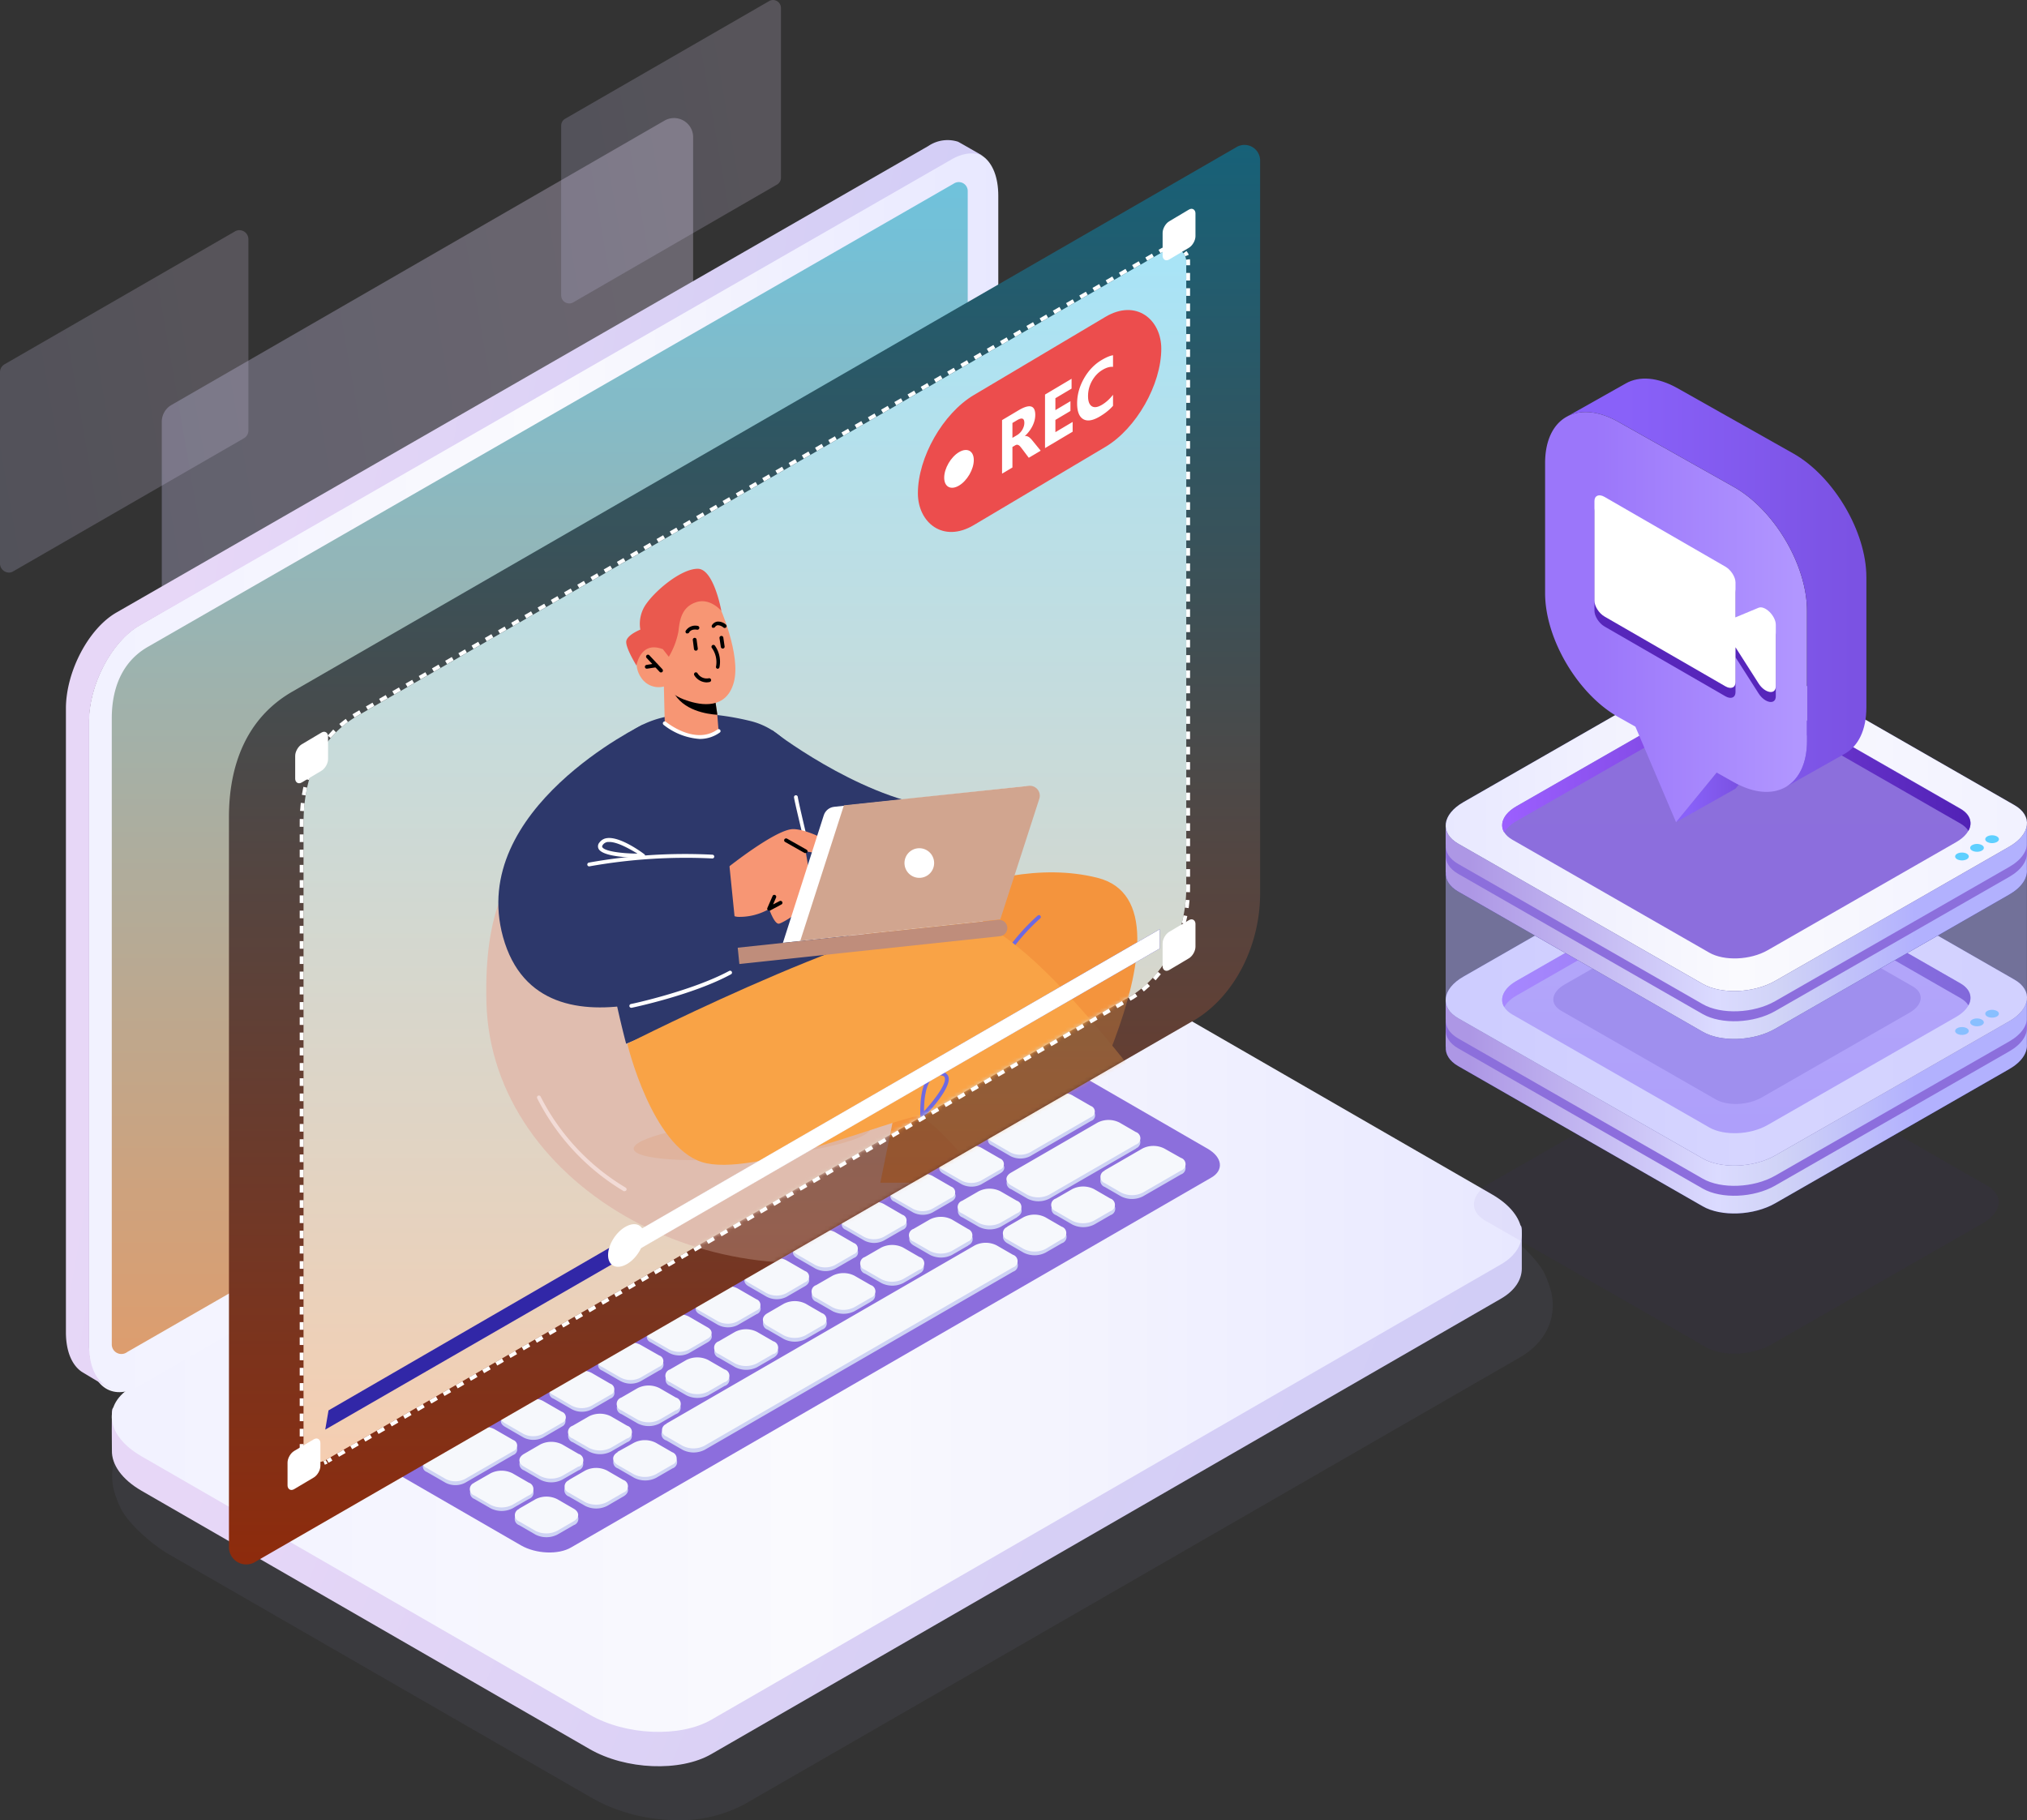 <svg xmlns="http://www.w3.org/2000/svg" xmlns:xlink="http://www.w3.org/1999/xlink" width="530" height="476" fill="none" xmlns:v="https://vecta.io/nano"><rect width="100%" height="100%" fill="#333333" stroke="none"/><style><![CDATA[.B{fill:#fff}.C{fill:#000}.D{fill:#2d386b}.E{fill:#f79674}.F{fill:#534579}.G{fill-rule:evenodd}.H{fill:#ef6354}.I{fill:#6e69e2}.J{fill:#312a91}.K{fill-opacity:.2}]]></style><g class="G"><path d="M2.368 149.736c-1.306-.005-2.362-1.061-2.368-2.365V97.309c.004-.845.457-1.624 1.189-2.046l60.228-34.739a2.25 2.25 0 0 1 1.169-.329c1.309.005 2.368 1.068 2.368 2.376v50.052c-.016.826-.463 1.583-1.179 1.996L3.547 149.357c-.35.234-.758.365-1.179.379z" fill="url(#C)" class="K"/><path d="M47.37 222.408c-2.795-.005-5.06-2.268-5.066-5.061V110.276a5.06 5.06 0 0 1 2.528-4.373l128.819-74.309a5 5 0 0 1 5.086-.054 4.99 4.99 0 0 1 2.497 4.427v107.071c-.002 1.803-.965 3.469-2.527 4.372L49.888 221.719a4.99 4.99 0 0 1-2.518.689h0z" fill="url(#D)" fill-opacity=".3"/><path d="M148.829 79.35c-1.161-.005-2.098-.947-2.098-2.106V32.882c-.01-.736.37-1.423.999-1.807L201.104.289c.301-.183.646-.283.999-.289a2.1 2.1 0 0 1 2.098 2.096v44.362a2.1 2.1 0 0 1-1.049 1.817l-53.284 30.806a2 2 0 0 1-1.039.27z" fill="url(#E)" class="K"/><path d="M24.337 255.66a2.11 2.11 0 0 1-2.098-2.097v-44.361c0-.75.399-1.442 1.049-1.817l53.374-30.786a2.06 2.06 0 0 1 .999-.289c1.156.005 2.093.94 2.098 2.096v44.422c.009.736-.37 1.423-.999 1.806L25.386 255.37c-.318.188-.68.288-1.049.29h0z" fill="url(#F)" fill-opacity=".1"/></g><path opacity=".39" d="M280.072 256.776c-7.047-3.84-15.012-5.687-23.034-5.339a42.47 42.47 0 0 0-9.331 1.484c-3.216.99-6.324 2.299-9.278 3.907L38.108 372.239c-6.878 3.972-9.775 10.249-8.483 16.787a25.12 25.12 0 0 0 1.788 5.053c1.644 3.907 8.182 9.741 12.724 12.359l110.104 63.435c1.148.664 3.484 1.875 4.75 2.409a46.78 46.78 0 0 0 17.344 3.686c6.379.27 12.715-1.169 18.348-4.168l202.604-116.765c6.93-3.985 9.762-10.327 8.366-16.93-.377-1.492-.874-2.951-1.488-4.362-1.579-4.076-8.431-10.419-13.194-13.101l-110.9-63.866z" fill="#8f92cb" class="K"/><g class="G"><path d="M185.992 458.705l206.411-119.06c3.642-2.098 5.45-4.886 5.503-7.82v-10.211c-.066-3.571-2.658 2.656-7.777-.318l-117.157-67.543c-9.411-5.431-23.649-6.015-31.798-1.328L34.764 371.511c-2.725 1.58-4.706-5.085-5.411-2.974-.226.717-.08 10.051-.093 10.781-.08 3.652 2.552 7.529 7.777 10.543l117.157 67.543c9.412 5.417 23.649 6.014 31.798 1.301z" fill="url(#G)"/><path d="M185.974 449.733l206.42-119.055c8.163-4.701 7.139-12.922-2.273-18.34l-117.163-67.569c-9.412-5.431-23.65-6.016-31.8-1.328L34.737 362.483c-8.163 4.702-7.139 12.922 2.273 18.353l117.163 67.556c9.412 5.445 23.65 6.042 31.8 1.341z" fill="url(#H)"/><path d="M149.309 404.674l167.407-96.722c3.346-1.927 2.921-5.314-.942-7.547l-62.848-36.323c-3.876-2.233-9.731-2.472-13.076-.532L72.456 360.272c-3.359 1.927-2.934 5.315.929 7.547l62.847 36.31c3.93 2.246 9.785 2.485 13.077.545z" fill="url(#I)"/><path d="M239.24 278.862l10.74-6.21c.6-.213 1-.78 1-1.417a1.5 1.5 0 0 0-1-1.416 5.42 5.42 0 0 0-4.931 0l-10.74 6.197a1.5 1.5 0 0 0 0 2.846c1.55.785 3.381.785 4.931 0zm-12.738 7.368l5.078-2.94v-.013c1.369-.798 1.382-2.061.013-2.832-1.55-.785-3.381-.785-4.931 0l-5.092 2.939c-1.329.798-1.329 2.061 0 2.846 1.551.784 3.382.784 4.932 0zm-7.655 4.415l-5.091 2.939c-1.551.784-3.381.784-4.932 0-1.329-.785-1.329-2.061 0-2.859l5.078-2.939a5.46 5.46 0 0 1 4.932 0 1.5 1.5 0 0 1 1.025 1.418c.003.644-.404 1.218-1.012 1.428v.013zm-17.825 10.24l5.091-2.886v-.013c.641-.187 1.082-.775 1.082-1.443s-.441-1.256-1.082-1.443a5.42 5.42 0 0 0-4.932 0l-5.091 2.939c-.609.207-1.019.779-1.019 1.423s.41 1.216 1.019 1.423c1.551.784 3.382.784 4.932 0zm-7.645 4.468l-5.091 2.939a5.42 5.42 0 0 1-4.931 0 1.5 1.5 0 0 1 0-2.845l5.038-2.94c1.55-.784 3.381-.784 4.931 0 .604.202 1.015.762 1.027 1.398s-.378 1.211-.974 1.435v.013zm-17.826 10.307l5.091-2.939v-.013c1.356-.798 1.369-2.075 0-2.833-1.55-.784-3.381-.784-4.931 0l-5.091 2.939a1.5 1.5 0 0 0 0 2.846c1.55.785 3.381.785 4.931 0zm-7.655 4.415l-5.078 2.939c-1.55.785-3.381.785-4.931 0-1.329-.784-1.329-2.048 0-2.846l5.091-2.939c1.55-.784 3.381-.784 4.931 0 1.37.772 1.356 2.035-.013 2.833v.013zm-17.814 10.347l5.077-2.939c1.33-.851 1.33-2.128 0-2.86-1.545-.784-3.372-.784-4.918 0l-5.091 2.939c-1.329.798-1.329 2.075 0 2.86 1.55.784 3.381.784 4.932 0zm-7.654 4.415l-5.091 2.939c-1.551.784-3.382.784-4.932 0-1.329-.785-1.329-2.061 0-2.846l5.078-2.939a5.42 5.42 0 0 1 4.931 0 1.5 1.5 0 0 1 .938 1.385c.002.609-.362 1.16-.924 1.394v.067zm-17.824 10.293l5.091-2.939v-.08a1.5 1.5 0 0 0 .914-1.383c0-.603-.36-1.147-.914-1.383-1.551-.784-3.381-.784-4.932 0l-5.091 2.939c-.609.207-1.019.779-1.019 1.423s.41 1.216 1.019 1.423a5.42 5.42 0 0 0 4.932 0zm-7.643 4.429l-5.091 2.939c-1.55.784-3.381.784-4.931 0-.61-.207-1.019-.78-1.019-1.423a1.5 1.5 0 0 1 1.019-1.423l5.091-2.939c1.55-.785 3.381-.785 4.931 0 .553.241.91.786.91 1.389s-.357 1.149-.91 1.39v.067zm-17.829 10.293l5.091-2.939v-.067c1.356-.797 1.369-2.061.04-2.845a5.46 5.46 0 0 0-4.932 0l-5.131 3.005c-1.329.798-1.329 2.061 0 2.846a5.46 5.46 0 0 0 4.932 0zm-7.923 4.575l-5.078 2.926c-1.549.79-3.383.79-4.931 0-.609-.207-1.019-.78-1.019-1.423s.41-1.216 1.019-1.423l5.091-2.939a5.46 5.46 0 0 1 4.932 0c1.369.718 1.356 1.994-.013 2.792v.067zm165.818-82.267l4.413-2.553a1.7 1.7 0 0 0 .067-3.178l-4.44-2.58a6.24 6.24 0 0 0-5.623 0l-4.399 2.54c-.693.238-1.158.889-1.158 1.622s.465 1.384 1.158 1.623l4.373 2.526c1.763.892 3.846.892 5.609 0zm-18.35 7.368l-4.373-2.54c-1.555-.891-1.542-2.341 0-3.232l4.4-2.553c1.764-.892 3.846-.892 5.61 0l4.386 2.526c1.542.891 1.529 2.341 0 3.232l-4.4 2.553a6.22 6.22 0 0 1-5.623.067v-.053zm-7.12 7.341l4.4-2.54v.053c1.555-.905 1.622-2.354 0-3.298l-4.387-2.527c-1.762-.898-3.847-.898-5.609 0l-4.4 2.54c-.692.238-1.157.89-1.157 1.622s.465 1.385 1.157 1.623l4.387 2.527a6.22 6.22 0 0 0 5.609 0zm-8.336 4.814l-4.4 2.54c-1.762.898-3.847.898-5.609 0l-4.387-2.527c-1.542-.891-1.529-2.341 0-3.245l4.4-2.54c1.762-.898 3.847-.898 5.609 0l4.374 2.527c1.581.944 1.568 2.447.013 3.298v-.053zm-22.705 1.596l-4.413 2.54v.053c-.655.259-1.086.892-1.086 1.596s.431 1.337 1.086 1.596l4.373 2.527c1.767.898 3.856.898 5.623 0l4.4-2.54c.692-.238 1.157-.89 1.157-1.623s-.465-1.384-1.157-1.622l-4.374-2.527c-1.762-.898-3.847-.898-5.609 0zm-17.144 9.894l4.413-2.54a6.22 6.22 0 0 1 5.609 0l4.307 2.58c.696.231 1.166.882 1.166 1.616s-.47 1.385-1.166 1.616l-4.413 2.553a6.22 6.22 0 0 1-5.61 0l-4.373-2.527c-.688-.252-1.14-.913-1.125-1.646s.494-1.375 1.192-1.599v-.053zm-8.339 4.814l-4.4 2.554v.053c-1.555.891-1.568 2.341 0 3.165l4.374 2.54a6.22 6.22 0 0 0 5.609 0l4.413-2.553c.696-.231 1.166-.882 1.166-1.616s-.47-1.385-1.166-1.616l-4.373-2.527a6.25 6.25 0 0 0-5.623 0zm-17.135 9.908l4.4-2.54c1.762-.898 3.847-.898 5.609 0l4.387 2.527c1.542.891 1.528 2.34 0 3.244l-4.4 2.541a6.18 6.18 0 0 1-5.609 0l-4.374-2.527c-.656-.256-1.089-.887-1.092-1.592s.425-1.339 1.079-1.6v-.053zm-8.331 4.907l-4.4 2.447v.053c-1.555.905-1.569 2.354-.013 3.285l4.386 2.527a6.18 6.18 0 0 0 5.61 0l4.399-2.54c1.542-.904 1.556-2.354 0-3.245l-4.373-2.527c-1.762-.898-3.847-.898-5.609 0zm-17.148 9.801l4.413-2.54c1.763-.897 3.848-.897 5.61 0l4.373 2.527c.693.238 1.158.89 1.158 1.623s-.465 1.384-1.158 1.622l-4.4 2.54c-1.767.898-3.856.898-5.623 0l-4.373-2.527c-.655-.258-1.085-.891-1.085-1.596s.43-1.337 1.085-1.595v-.054zm-2.762 13.126l4.413-2.553v.053a1.7 1.7 0 0 0 .014-3.258l-4.374-2.54c-1.763-.892-3.845-.892-5.609 0l-4.426 2.54a1.7 1.7 0 0 0 0 3.231l4.373 2.527a6.22 6.22 0 0 0 5.609 0zm-22.704 1.596l4.347-2.5c1.768-.891 3.854-.891 5.622 0l4.374 2.527c.692.238 1.157.89 1.157 1.622s-.465 1.385-1.157 1.623l-4.414 2.54a6.22 6.22 0 0 1-5.609 0l-4.373-2.54a1.7 1.7 0 0 1-1.121-1.628c.012-.727.484-1.365 1.174-1.591v-.053zm-8.568 4.961l-10.049 5.811-.04.053c-.653.264-1.078.901-1.072 1.605s.442 1.334 1.099 1.587l4.387 2.527c1.762.898 3.847.898 5.609 0l10.063-5.812c.692-.238 1.157-.89 1.157-1.622s-.465-1.385-1.157-1.623l-4.374-2.526a6.24 6.24 0 0 0-5.623 0zm174.845-75.804l-10.063 5.799a6.18 6.18 0 0 1-5.609 0l-4.373-2.527c-.693-.238-1.158-.89-1.158-1.622s.465-1.385 1.158-1.623l10.062-5.798a6.18 6.18 0 0 1 5.61 0l4.373 2.527c1.568.891 1.568 2.34 0 3.244zm-22.801 13.193l4.413-2.554.014-.026c.675-.245 1.124-.889 1.121-1.607a1.7 1.7 0 0 0-1.135-1.598l-4.373-2.527c-1.767-.898-3.856-.898-5.623 0l-4.4 2.553c-.696.231-1.166.882-1.166 1.616s.47 1.385 1.166 1.616l4.374 2.527c1.762.898 3.847.898 5.609 0zm-12.732 7.354a6.22 6.22 0 0 1-5.609 0l-4.374-2.527c-.692-.238-1.157-.89-1.157-1.622s.465-1.385 1.157-1.623l4.4-2.553a6.22 6.22 0 0 1 5.61 0l4.386 2.527c1.542.891 1.529 2.34 0 3.245l-4.413 2.553zm-18.342 7.354c1.762.898 3.847.898 5.609 0l4.4-2.54c1.529-.904 1.542-2.354 0-3.245l-4.386-2.527c-1.763-.897-3.848-.897-5.61 0l-4.4 2.54c-1.528.905-1.542 2.354 0 3.245l4.387 2.527zm-7.089-.957l4.373 2.527c1.556.891 1.542 2.34 0 3.245l-4.4 2.54a6.18 6.18 0 0 1-5.609 0l-4.387-2.527c-1.541-.891-1.528-2.341 0-3.245l4.4-2.54a6.18 6.18 0 0 1 5.676-.027l-.053.027zm-8.095 10.067l-4.905-2.859v-.027c-1.602-.798-3.489-.783-5.078.04l-4.945 2.859c-.628.211-1.052.8-1.052 1.463a1.54 1.54 0 0 0 1.052 1.463l4.919 2.846a5.57 5.57 0 0 0 5.064 0l4.945-2.859c1.396-.811 1.409-2.115 0-2.926zm-17.636 4.495l4.905 2.832c.625.218 1.044.808 1.044 1.47s-.419 1.252-1.044 1.47l-4.945 2.845a5.6 5.6 0 0 1-5.077 0l-4.905-2.832c-.625-.218-1.044-.807-1.044-1.47s.419-1.252 1.044-1.469l4.945-2.846c1.591-.819 3.477-.829 5.077-.027v.027zm-7.834 10.2l-4.918-2.846-.013-.026c-1.593-.796-3.471-.781-5.051.039l-4.945 2.86c-1.396.811-1.409 2.114 0 2.925l4.905 2.833a5.61 5.61 0 0 0 5.078 0l4.944-2.859c.629-.211 1.053-.8 1.053-1.463s-.424-1.252-1.053-1.463zm-17.649 4.509l4.918 2.846c1.396.798 1.329 2.114 0 2.925l-4.945 2.86a5.65 5.65 0 0 1-5.077 0l-4.919-2.846c-1.395-.812-1.329-2.115 0-2.926l4.945-2.859a5.62 5.62 0 0 1 5.078-.027v.027zm-7.815 10.2l-4.919-2.846v.04a5.64 5.64 0 0 0-5.117 0l-4.905 2.819c-1.33.811-1.396 2.128 0 2.926l4.918 2.846c1.593.803 3.472.803 5.064 0l4.959-2.86a1.54 1.54 0 0 0 0-2.925zm-22.776 13.112l-4.918-2.846a1.54 1.54 0 0 1-1.053-1.463c0-.663.424-1.252 1.053-1.463l4.945-2.859a5.61 5.61 0 0 1 5.077 0l4.919 2.833c1.329.811 1.329 2.114 0 2.926l-4.945 2.859a5.57 5.57 0 0 1-5.078.053v-.04zm-17.649 4.522l4.918 2.833v.013a5.53 5.53 0 0 0 5.078-.04l4.945-2.846c.625-.218 1.044-.807 1.044-1.47s-.419-1.251-1.044-1.469l-4.905-2.833a5.61 5.61 0 0 0-5.078 0l-4.958 2.873c-.625.218-1.044.807-1.044 1.469s.419 1.252 1.044 1.47zm-12.987 4.575l4.945-2.859a5.6 5.6 0 0 1 5.077 0l4.905 2.832c.629.211 1.053.8 1.053 1.463s-.424 1.252-1.053 1.463l-4.945 2.859a5.6 5.6 0 0 1-5.077 0l-4.905-2.846c-.609-.222-1.014-.801-1.014-1.449s.405-1.228 1.014-1.45v-.013zm169.518-72.745l15.951-9.229c.628-.214 1.049-.805 1.046-1.468s-.43-1.25-1.059-1.458l-4.919-2.846c-1.592-.804-3.471-.804-5.064 0l-15.951 9.229c-.629.211-1.053.8-1.053 1.463a1.54 1.54 0 0 0 1.053 1.463l4.918 2.846c1.597.804 3.481.804 5.078 0zm-7.837 4.495l-4.944 2.859a5.62 5.62 0 0 1-5.065 0l-4.918-2.846c-1.396-.798-1.329-2.114 0-2.925l4.945-2.86c1.597-.804 3.48-.804 5.078 0l4.918 2.846c1.435.812 1.422 2.115-.014 2.926zm-17.682 10.213l4.945-2.859.026-.026c1.409-.785 1.423-2.088-.013-2.913l-4.918-2.832c-1.596-.811-3.482-.811-5.078 0l-4.945 2.859a1.54 1.54 0 0 0-1.052 1.463c0 .663.424 1.252 1.052 1.463l4.918 2.845c1.591.813 3.474.813 5.065 0zm-7.788 4.509l-4.945 2.846c-1.594.817-3.483.817-5.077 0l-4.905-2.833c-.626-.217-1.044-.807-1.044-1.469s.418-1.252 1.044-1.47l4.944-2.846a5.61 5.61 0 0 1 5.078 0l4.905 2.833c.627.212 1.052.798 1.058 1.46s-.408 1.256-1.031 1.479h-.027zm-27.661 7.381l4.905 2.832h.027c1.586.806 3.461.811 5.051.014l4.945-2.859c.629-.211 1.052-.8 1.052-1.463a1.54 1.54 0 0 0-1.052-1.463l-4.918-2.846a5.57 5.57 0 0 0-5.065 0l-4.945 2.859c-1.395.811-1.409 2.115 0 2.926zm-7.828 10.2l-4.918-2.846c-1.33-.811-1.33-2.115 0-2.926l4.944-2.859a5.62 5.62 0 0 1 5.065 0l4.918 2.846c1.396.798 1.329 2.114 0 2.926l-4.945 2.859a5.65 5.65 0 0 1-5.038 0h-.026zm-17.654 4.508l4.919 2.846h.026a5.62 5.62 0 0 0 5.038 0l4.958-2.859c.629-.211 1.053-.8 1.053-1.463s-.424-1.252-1.053-1.463l-4.918-2.846c-1.597-.804-3.481-.804-5.078 0l-4.945 2.86c-1.329.811-1.395 2.127 0 2.925zm-7.82 10.2l-4.919-2.832c-.625-.218-1.044-.807-1.044-1.47s.419-1.252 1.044-1.469l4.945-2.859c1.596-.811 3.482-.811 5.078 0l4.918 2.832c1.396.811 1.329 2.115 0 2.926l-4.945 2.859c-1.584.812-3.462.817-5.051.013h-.026zm-17.653 4.522l4.918 2.833h.027c1.61.83 3.524.826 5.13-.014l4.945-2.859c.625-.218 1.044-.807 1.044-1.47s-.419-1.251-1.044-1.469l-4.998-2.806a5.61 5.61 0 0 0-5.077 0l-4.945 2.846c-.625.218-1.044.807-1.044 1.469s.419 1.252 1.044 1.47zm-7.827 10.187l-4.905-2.833a1.54 1.54 0 0 1-1.053-1.463c0-.663.424-1.252 1.053-1.463l4.945-2.859a5.57 5.57 0 0 1 5.064 0l4.919 2.846c.628.211 1.052.8 1.052 1.463s-.424 1.252-1.052 1.463l-4.945 2.859a5.61 5.61 0 0 1-5.052-.013h-.026zm-7.605 7.354l4.945-2.859h-.027a1.54 1.54 0 0 0 .953-1.419c.003-.621-.367-1.184-.939-1.427l-4.919-2.846a5.62 5.62 0 0 0-5.064 0l-4.945 2.78c-1.329.811-1.396 2.114 0 2.925l4.918 2.846c1.597.804 3.481.804 5.078 0zm-30.373 6.078l12.588-7.275a5.57 5.57 0 0 1 5.065 0l4.918 2.833c.628.211 1.052.8 1.052 1.463s-.424 1.252-1.052 1.463l-12.588 7.274c-1.591.813-3.474.813-5.065 0l-4.918-2.832c-.629-.211-1.052-.8-1.052-1.463a1.54 1.54 0 0 1 1.052-1.463zm162.77-68.556l22.664-13.086v-.066a1.74 1.74 0 0 0 0-3.245l-4.253-2.46a6.35 6.35 0 0 0-5.73 0l-22.663 13.086a1.74 1.74 0 0 0 0 3.311l4.253 2.46a6.31 6.31 0 0 0 5.729 0zm-8.456 4.881l-4.281 2.487c-1.801.91-3.927.91-5.729 0l-4.267-2.46c-.715-.235-1.199-.903-1.199-1.656s.484-1.421 1.199-1.656l4.281-2.473c1.801-.911 3.927-.911 5.729 0l4.267 2.473c1.595.825 1.595 2.301 0 3.219v.066zm-17.013 9.841l4.28-2.473v-.067a1.74 1.74 0 0 0 0-3.258l-4.267-2.46c-1.801-.911-3.928-.911-5.729 0l-4.28 2.486c-1.569.918-1.569 2.394 0 3.299l4.267 2.473c1.801.91 3.927.91 5.729 0zm-8.457 4.881l-4.28 2.473c-1.801.911-3.928.911-5.729 0l-4.267-2.46a1.74 1.74 0 0 1 0-3.311l4.294-2.474a6.31 6.31 0 0 1 5.729 0l4.253 2.46c.668.262 1.107.906 1.107 1.623a1.74 1.74 0 0 1-1.107 1.622v.067zm-17.024 9.828l4.294-2.474v-.066c.668-.262 1.107-.906 1.107-1.623a1.74 1.74 0 0 0-1.107-1.622l-4.254-2.461c-1.801-.91-3.927-.91-5.729 0l-4.293 2.474a1.74 1.74 0 0 0 0 3.311l4.253 2.461c1.802.91 3.928.91 5.729 0zm-8.455 4.814l-4.293 2.473a6.31 6.31 0 0 1-5.73 0l-4.253-2.46a1.74 1.74 0 0 1 0-3.311l4.293-2.474c1.802-.91 3.928-.91 5.729 0l4.254 2.46c.716.235 1.2.903 1.2 1.656s-.484 1.421-1.2 1.656zm-17.027 9.841l4.293-2.487h.014c1.581-.971 1.595-2.394-.014-3.285l-4.267-2.473c-1.801-.91-3.927-.91-5.729 0l-4.28 2.473c-.716.235-1.2.903-1.2 1.656s.484 1.421 1.2 1.656l4.254 2.46c1.801.91 3.927.91 5.729 0zm-8.457 4.881l-4.281 2.473c-1.801.91-3.927.91-5.729 0l-4.267-2.46a1.74 1.74 0 0 1-1.199-1.656c0-.753.484-1.421 1.199-1.656l4.281-2.486c1.801-.911 3.927-.911 5.729 0l4.267 2.46a1.74 1.74 0 0 1 1.227 1.657c.003.762-.489 1.437-1.214 1.668h-.013zm-17.014 9.827l4.28-2.473h.014c.714-.237 1.196-.907 1.193-1.661s-.49-1.419-1.207-1.651l-4.266-2.46a6.31 6.31 0 0 0-5.73 0l-4.28 2.474a1.74 1.74 0 0 0 0 3.311l4.267 2.46c1.801.911 3.928.911 5.729 0zm-8.455 4.881l-4.28 2.474c-1.802.91-3.928.91-5.729 0l-4.267-2.461a1.74 1.74 0 0 1 0-3.311l4.32-2.46c1.801-.911 3.927-.911 5.729 0l4.253 2.46a1.74 1.74 0 0 1 1.174 1.654c-.003.745-.48 1.406-1.187 1.644h-.013zM147 386.955l4.294-2.474h.013a1.74 1.74 0 0 0-.013-3.311l-4.254-2.46c-1.801-.911-3.928-.911-5.729 0l-4.294 2.473c-.715.235-1.199.903-1.199 1.656s.484 1.421 1.199 1.656l4.254 2.46a6.31 6.31 0 0 0 5.729 0zm-22.981 1.769l4.28-2.474a6.31 6.31 0 0 1 5.729 0l4.28 2.407c.716.235 1.2.903 1.2 1.656s-.484 1.421-1.2 1.656l-4.28 2.473c-1.801.91-3.928.91-5.729 0l-4.267-2.46a1.74 1.74 0 0 1 0-3.258h-.013zm174.77-87.374l-9.943 5.745h.08c-.711.226-1.199.88-1.214 1.626s.446 1.418 1.147 1.673l4.254 2.46a6.31 6.31 0 0 0 5.729 0l9.943-5.732a1.74 1.74 0 0 0 0-3.311l-4.267-2.461c-1.802-.91-3.928-.91-5.729 0zm-22.663 13.1l4.293-2.474c1.802-.91 3.928-.91 5.729 0l4.254 2.46c.716.235 1.2.903 1.2 1.656s-.484 1.421-1.2 1.656l-4.294 2.473a6.31 6.31 0 0 1-5.729 0l-4.253-2.46a1.74 1.74 0 0 1 0-3.311zm-8.454 4.88l-4.281 2.487h.067c-1.582.918-1.595 2.394-.067 3.298l4.254 2.461c1.8.916 3.929.916 5.729 0l4.294-2.474a1.74 1.74 0 0 0 0-3.311l-4.267-2.461c-1.8-.916-3.93-.916-5.729 0zm-93.434 53.98l80.699-46.545a6.31 6.31 0 0 1 5.729 0l4.267 2.46a1.74 1.74 0 0 1 0 3.311l-80.699 46.613c-1.801.91-3.928.91-5.729 0l-4.267-2.461a1.74 1.74 0 0 1 .066-3.378h-.066zm-8.444 4.881l-4.293 2.474.066.013a1.74 1.74 0 0 0-1.22 1.662c0 .762.494 1.435 1.22 1.663l4.267 2.46a6.31 6.31 0 0 0 5.729 0l4.28-2.474a1.74 1.74 0 0 0 0-3.311l-4.32-2.487c-1.801-.91-3.928-.91-5.729 0zm-17.041 9.828l4.294-2.474c1.801-.91 3.928-.91 5.729 0l4.254 2.474c1.581.904 1.568 2.38 0 3.298l-4.281 2.487c-1.801.91-3.927.91-5.729 0l-4.267-2.46c-.722-.242-1.203-.926-1.188-1.687s.524-1.425 1.255-1.638h-.067zm-8.705 5.04l-4.293 2.474h.066c-.721.219-1.218.878-1.234 1.631a1.74 1.74 0 0 0 1.168 1.68l4.253 2.46a6.31 6.31 0 0 0 5.729 0l4.294-2.473c.715-.235 1.199-.903 1.199-1.656s-.484-1.421-1.199-1.656l-4.254-2.46c-1.801-.91-3.928-.91-5.729 0z" fill="#ced3f4" style="mix-blend-mode:multiply"/><path d="M239.177 277.876l10.738-6.213c.609-.207 1.019-.78 1.019-1.423s-.41-1.217-1.019-1.424c-1.55-.785-3.381-.785-4.931 0l-10.737 6.199c-.606.214-1.011.788-1.011 1.431s.405 1.216 1.011 1.43a5.5 5.5 0 0 0 4.93 0zm-12.732 7.37l5.076-2.94v-.014c1.369-.785 1.383-2.115.014-2.833-1.549-.792-3.382-.792-4.931 0l-5.089 2.94a1.5 1.5 0 0 0-1.019 1.423c0 .644.409 1.217 1.019 1.424a5.46 5.46 0 0 0 4.93 0zm-7.656 4.416l-5.089 2.94c-1.549.792-3.382.792-4.931 0-1.329-.785-1.329-2.062 0-2.847l5.103-2.926a5.42 5.42 0 0 1 4.931 0c.588.221.977.785.974 1.415a1.5 1.5 0 0 1-.988 1.405v.013zm-17.82 10.297l5.09-2.94v-.013c.599-.213 1-.781 1-1.417s-.401-1.204-1-1.417c-1.55-.785-3.38-.785-4.93 0l-5.09 2.94c-.609.207-1.019.78-1.019 1.424s.41 1.216 1.019 1.423a5.42 5.42 0 0 0 4.93 0zm-7.641 4.43l-5.09 2.94c-1.55.785-3.381.785-4.93 0-1.329-.785-1.329-2.049 0-2.847l5.036-2.953c1.55-.785 3.381-.785 4.93 0 1.422.772 1.422 2.049.054 2.847v.013zm-17.823 10.297l5.089-2.94v-.013c.61-.208 1.019-.78 1.019-1.424a1.5 1.5 0 0 0-1.019-1.423c-1.55-.785-3.38-.785-4.93 0l-5.09 2.94c-.605.214-1.01.787-1.01 1.43s.405 1.216 1.01 1.43c1.55.785 3.381.785 4.931 0zm-7.655 4.417l-5.077 2.94a5.46 5.46 0 0 1-4.93 0c-.609-.207-1.019-.78-1.019-1.424s.41-1.216 1.019-1.423l5.09-2.94a5.41 5.41 0 0 1 4.93 0c1.369.771 1.355 2.048-.013 2.833v.014zm-17.806 10.296l5.076-2.94v-.013c1.329-.785 1.329-2.062 0-2.834a5.39 5.39 0 0 0-4.917 0l-5.089 2.94c-1.329.785-1.329 2.062 0 2.847a5.42 5.42 0 0 0 4.93 0zm-7.651 4.43l-5.09 2.927a5.42 5.42 0 0 1-4.93 0c-1.329-.785-1.329-2.062 0-2.847l5.077-2.94c1.55-.785 3.38-.785 4.93 0 .597.217.996.783.999 1.419s-.391 1.206-.986 1.428v.013zm-17.822 10.297l5.09-2.94v-.013c1.369-.798 1.369-2.062 0-2.834-1.55-.785-3.38-.785-4.93 0l-5.09 2.94c-1.329.798-1.329 2.062 0 2.847 1.55.785 3.38.785 4.93 0zm-7.641 4.417l-5.089 2.94c-1.55.784-3.381.784-4.931 0-.605-.214-1.01-.787-1.01-1.43a1.52 1.52 0 0 1 1.01-1.431l5.09-2.94a5.46 5.46 0 0 1 4.93 0c.609.207 1.019.78 1.019 1.424s-.41 1.216-1.019 1.423v.014zM99.105 358.84l5.09-2.94v-.014c.602-.204 1.011-.766 1.02-1.402s-.384-1.21-.98-1.431c-1.549-.792-3.382-.792-4.931 0l-5.13 2.94c-.609.207-1.019.779-1.019 1.423s.41 1.217 1.019 1.424a5.46 5.46 0 0 0 4.93 0zm-7.919 4.576l-5.077 2.94a5.46 5.46 0 0 1-4.93 0c-1.329-.772-1.329-2.049 0-2.847l5.09-2.94c1.55-.785 3.38-.785 4.93 0 1.369.758 1.355 2.088-.013 2.833v.014zm165.777-82.188l4.412-2.541c.702-.232 1.177-.889 1.177-1.629s-.475-1.398-1.177-1.63l-4.372-2.528a6.24 6.24 0 0 0-5.622 0l-4.398 2.554a1.72 1.72 0 0 0 0 3.247l4.372 2.527a6.21 6.21 0 0 0 5.608 0zm-18.348 7.37l-4.372-2.528c-1.555-.891-1.542-2.341 0-3.246l4.398-2.54c1.762-.898 3.847-.898 5.609 0l4.385 2.527c1.542.891 1.528 2.342 0 3.246l-4.399 2.541a6.17 6.17 0 0 1-5.621 0zm-7.118 7.343l4.399-2.541c1.555-.904 1.621-2.354 0-3.246l-4.386-2.527c-1.761-.898-3.846-.898-5.608 0l-4.398 2.541c-1.529.904-1.542 2.354 0 3.246l4.385 2.527c1.762.898 3.846.898 5.608 0zm-8.335 4.816l-4.398 2.554c-1.764.892-3.845.892-5.609 0l-4.385-2.527c-1.542-.891-1.528-2.342 0-3.246l4.399-2.541a6.21 6.21 0 0 1 5.608 0l4.372 2.528c.684.24 1.142.886 1.145 1.611s-.45 1.375-1.132 1.621zm-22.698 1.597l-4.412 2.554c-.696.231-1.166.882-1.166 1.616a1.7 1.7 0 0 0 1.166 1.616l4.372 2.528c1.767.898 3.855.898 5.622 0l4.399-2.554a1.7 1.7 0 0 0 1.165-1.616c0-.734-.469-1.386-1.165-1.617l-4.373-2.527c-1.761-.898-3.846-.898-5.608 0zm-12.725 7.37c1.761-.898 3.846-.898 5.608 0l4.305 2.514c.693.238 1.158.89 1.158 1.623s-.465 1.385-1.158 1.623l-4.412 2.541a6.21 6.21 0 0 1-5.608 0l-4.372-2.527a1.72 1.72 0 0 1-1.106-1.64c.015-.726.485-1.364 1.173-1.593l4.412-2.541zm-7.131 7.356a6.2 6.2 0 0 0-5.621 0l-4.399 2.541c-1.555.905-1.568 2.355 0 3.246l4.372 2.528c1.762.898 3.847.898 5.608 0l4.412-2.541c.693-.238 1.158-.89 1.158-1.623s-.465-1.385-1.158-1.623l-4.372-2.528zm-18.349 7.357c1.761-.898 3.846-.898 5.608 0l4.385 2.528c1.542.891 1.528 2.341 0 3.246l-4.399 2.541c-1.761.898-3.846.898-5.608 0l-4.372-2.528c-1.581-.825-1.568-2.341-.013-3.246l4.399-2.541zm-7.123 7.357a6.21 6.21 0 0 0-5.608 0l-4.399 2.541c-1.555.904-1.568 2.355-.013 3.259l4.385 2.528c1.763.891 3.845.891 5.608 0l4.399-2.554a1.72 1.72 0 0 0 1.157-1.623c0-.733-.465-1.385-1.157-1.623l-4.372-2.528zm-18.339 7.357c1.762-.898 3.846-.898 5.608 0l4.372 2.527c1.555.892 1.542 2.342 0 3.233l-4.398 2.554c-1.767.898-3.855.898-5.622 0l-4.372-2.528a1.7 1.7 0 0 1-1.166-1.616c0-.734.47-1.385 1.166-1.616l4.412-2.554zm-12.782 15.671c1.763.891 3.845.891 5.608 0l4.412-2.541c.693-.238 1.157-.89 1.157-1.623s-.464-1.385-1.157-1.623l-4.372-2.528c-1.762-.898-3.846-.898-5.608 0l-4.412 2.541c-.692.238-1.157.89-1.157 1.623s.465 1.385 1.157 1.623l4.372 2.528zm-12.743-.945a6.2 6.2 0 0 1 5.621 0l4.373 2.528c.692.238 1.157.89 1.157 1.623s-.465 1.385-1.157 1.623l-4.412 2.541c-1.762.898-3.847.898-5.608 0l-4.373-2.528c-.688-.249-1.143-.909-1.131-1.642s.488-1.377 1.185-1.604l4.345-2.541zm-12.949 7.45l-10.007 5.867h-.04c-1.555.905-1.568 2.355-.013 3.18l4.386 2.527c1.762.898 3.846.898 5.608 0l10.06-5.8c.693-.238 1.158-.89 1.158-1.623s-.465-1.385-1.158-1.623l-4.372-2.528a6.24 6.24 0 0 0-5.621 0zm174.838-75.829l-10.06 5.814c-1.763.891-3.845.891-5.608 0l-4.372-2.541c-.696-.231-1.166-.882-1.166-1.616s.47-1.386 1.166-1.617l10.06-5.813c1.761-.898 3.846-.898 5.608 0l4.372 2.527c1.568.892 1.568 2.342 0 3.246zm-22.784 13.184l4.412-2.541c.692-.238 1.157-.89 1.157-1.623s-.465-1.385-1.157-1.623l-4.372-2.528a6.2 6.2 0 0 0-5.621 0l-4.399 2.541c-.693.239-1.157.891-1.157 1.623s.464 1.385 1.157 1.623l4.372 2.528c1.762.898 3.846.898 5.608 0zm-12.728 7.357c-1.762.898-3.847.898-5.608 0l-4.373-2.528c-1.554-.891-1.541-2.341 0-3.246l4.399-2.541c1.762-.898 3.847-.898 5.608 0l4.386 2.528c1.541.891 1.528 2.341 0 3.246l-4.412 2.541zm-18.336 7.356c1.762.898 3.847.898 5.609 0l4.398-2.541c.693-.238 1.158-.89 1.158-1.623s-.465-1.385-1.158-1.623l-4.385-2.527a6.21 6.21 0 0 0-5.608 0l-4.399 2.541c-1.528.904-1.542 2.354 0 3.246l4.385 2.527zm-7.088-.957l4.373 2.541c1.555.891 1.541 2.341 0 3.232l-4.399 2.554a6.21 6.21 0 0 1-5.608 0l-4.386-2.527c-1.541-.891-1.528-2.342 0-3.233l4.399-2.554c1.774-.918 3.879-.928 5.661-.027l-.04.014zm-8.092 10.044l-4.904-2.834-.013-.013c-1.596-.798-3.476-.788-5.063.026l-4.944 2.861c-.628.21-1.052.8-1.052 1.463a1.54 1.54 0 0 0 1.052 1.463l4.917 2.834a5.56 5.56 0 0 0 5.063 0l4.944-2.86c.625-.218 1.044-.808 1.044-1.47s-.419-1.253-1.044-1.47zm-17.635 4.523l4.904 2.847a1.54 1.54 0 0 1 1.052 1.463c0 .663-.424 1.253-1.052 1.463l-4.944 2.861c-1.595.81-3.481.81-5.076 0l-4.904-2.834c-.628-.211-1.052-.8-1.052-1.463s.424-1.253 1.052-1.464l4.944-2.86c1.589-.808 3.466-.818 5.063-.027l.013.014zm-7.827 10.203l-4.917-2.847-.026-.013c-1.587-.791-3.454-.786-5.037.013l-4.943 2.861c-1.396.811-1.409 2.128 0 2.926l4.903 2.847a5.64 5.64 0 0 0 5.077 0l4.943-2.86c.629-.211 1.053-.8 1.053-1.463s-.424-1.253-1.053-1.464zm-17.647 4.523l4.917 2.834c.629.211 1.052.8 1.052 1.463s-.423 1.253-1.052 1.464l-4.944 2.86c-1.595.81-3.481.81-5.076 0l-4.917-2.847c-1.395-.798-1.329-2.115 0-2.927l4.943-2.86a5.56 5.56 0 0 1 5.064 0l.013.013zm-7.813 10.191l-4.917-2.834-.013-.013c-1.606-.824-3.51-.824-5.117 0l-4.89 2.86c-.625.218-1.044.808-1.044 1.47s.419 1.252 1.044 1.47l4.917 2.834c1.59.812 3.473.812 5.063 0l4.957-2.847c.625-.218 1.044-.808 1.044-1.47s-.419-1.252-1.044-1.47zm-22.77 13.13l-4.917-2.833c-.629-.211-1.052-.8-1.052-1.464a1.54 1.54 0 0 1 1.052-1.463l4.944-2.86a5.6 5.6 0 0 1 5.076 0l4.917 2.833c.625.218 1.044.808 1.044 1.47s-.419 1.253-1.044 1.47l-4.944 2.86a5.56 5.56 0 0 1-5.089 0l.013-.013zm-17.643 4.523l4.917 2.847-.013.014a5.62 5.62 0 0 0 5.077 0l4.943-2.861a1.54 1.54 0 0 0 0-2.926l-4.903-2.861c-1.597-.804-3.48-.804-5.077 0l-4.944 2.861a1.54 1.54 0 0 0-1.052 1.463c0 .663.424 1.253 1.052 1.463zm-12.987 4.576l4.943-2.846a5.6 5.6 0 0 1 5.077 0l4.904 2.833c.625.218 1.043.808 1.043 1.47s-.418 1.253-1.043 1.47l-4.944 2.86a5.6 5.6 0 0 1-5.077 0l-4.903-2.833c-.626-.215-1.047-.803-1.05-1.465s.413-1.255 1.037-1.475l.013-.014zm164.391-72.782a5.6 5.6 0 0 0 5.076 0l15.947-9.219c.624-.221 1.041-.812 1.038-1.475s-.425-1.25-1.051-1.465l-4.917-2.834c-1.588-.819-3.474-.819-5.063 0l-15.947 9.22c-1.329.811-1.395 2.128 0 2.926l4.917 2.847zm-2.765 4.523l-4.944 2.847a5.56 5.56 0 0 1-5.063 0l-4.917-2.833c-.625-.218-1.044-.808-1.044-1.47s.419-1.253 1.044-1.47l4.983-2.834c1.596-.81 3.482-.81 5.077 0l4.917 2.834c.611.234 1.011.826.999 1.482s-.433 1.233-1.052 1.444zm-17.675 10.217l4.944-2.86h.026c.615-.226 1.022-.813 1.019-1.468s-.415-1.238-1.032-1.459l-4.917-2.833a5.6 5.6 0 0 0-5.076 0l-4.944 2.86c-.628.211-1.052.8-1.052 1.463s.424 1.253 1.052 1.464l4.917 2.833a5.56 5.56 0 0 0 5.063 0zm-7.788 4.497l-4.943 2.86c-1.597.804-3.48.804-5.077 0l-4.903-2.847c-.629-.21-1.053-.8-1.053-1.463a1.54 1.54 0 0 1 1.053-1.463l4.943-2.861c1.597-.804 3.48-.804 5.077 0l4.903 2.847c.631.205 1.06.791 1.066 1.454a1.54 1.54 0 0 1-1.039 1.473h-.027zm-27.656 7.383l4.904 2.847h.026c1.59.795 3.461.795 5.05 0l4.944-2.86c.628-.211 1.052-.8 1.052-1.463s-.424-1.253-1.052-1.464l-4.917-2.847c-1.592-.804-3.471-.804-5.063 0l-4.944 2.86c-1.395.812-1.409 2.129 0 2.927zm-7.825 10.204l-4.917-2.847c-1.329-.798-1.329-2.115 0-2.927l4.943-2.86a5.56 5.56 0 0 1 5.064 0l4.917 2.833c.628.211 1.052.8 1.052 1.464s-.424 1.253-1.052 1.463l-4.878 2.86c-1.6.824-3.498.829-5.103.014h-.026zm-17.649 4.523l4.917 2.834h.027c1.583.803 3.454.803 5.037 0l4.956-2.847c.625-.218 1.044-.808 1.044-1.47s-.419-1.253-1.044-1.47l-4.917-2.834c-1.593-.817-3.482-.817-5.076 0l-4.944 2.847c-.625.218-1.044.808-1.044 1.47s.419 1.252 1.044 1.47zm-7.818 10.19l-4.917-2.833c-.629-.211-1.053-.8-1.053-1.464s.424-1.252 1.053-1.463l4.943-2.86a5.6 5.6 0 0 1 5.077 0l4.917 2.847c1.395.798 1.329 2.115 0 2.926l-4.944 2.861c-1.589.803-3.465.799-5.05-.014h-.026zm-17.645 4.523l4.917 2.847h.027a5.61 5.61 0 0 0 5.129-.013l4.944-2.86c.629-.211 1.052-.8 1.052-1.464s-.423-1.252-1.052-1.463l-4.997-2.833c-1.597-.805-3.479-.805-5.076 0l-4.944 2.86c-.628.21-1.052.8-1.052 1.463a1.54 1.54 0 0 0 1.052 1.463zm-7.827 10.204l-4.904-2.847c-.629-.211-1.052-.8-1.052-1.463s.423-1.253 1.052-1.464l4.944-2.86c1.592-.804 3.471-.804 5.063 0l4.917 2.847c.628.211 1.052.8 1.052 1.463s-.424 1.253-1.052 1.464l-4.944 2.86c-1.589.795-3.46.795-5.05 0h-.026zm-7.6 7.343l4.944-2.86h-.027a1.54 1.54 0 0 0 1.079-1.465c.003-.671-.428-1.268-1.066-1.475l-4.917-2.833a5.56 5.56 0 0 0-5.063 0l-4.944 2.86c-1.328.811-1.395 2.128 0 2.927l4.917 2.846a5.6 5.6 0 0 0 5.077 0zm-30.339 6.013l12.585-7.263a5.56 5.56 0 0 1 5.063 0l4.917 2.833a1.56 1.56 0 0 1 1.044 1.471c0 .662-.419 1.252-1.044 1.47l-12.585 7.263c-1.592.804-3.471.804-5.063 0l-4.917-2.847c-.631-.205-1.06-.79-1.066-1.454s.412-1.256 1.039-1.473h.027zm156.973-68.565c1.799.917 3.928.917 5.727 0l22.659-13.09c.715-.235 1.199-.903 1.199-1.657s-.484-1.421-1.199-1.656l-4.253-2.461c-1.799-.917-3.928-.917-5.728 0l-22.658 13.104c-1.568.918-1.581 2.394 0 3.299l4.253 2.461zm-7.003 7.357a6.35 6.35 0 0 1-5.728 0l-4.265-2.461c-.716-.235-1.2-.903-1.2-1.657s.484-1.421 1.2-1.656l4.279-2.474c1.799-.917 3.928-.917 5.727 0l4.266 2.461a1.74 1.74 0 0 1 0 3.312l-4.279 2.475zm-18.461 7.357a6.35 6.35 0 0 0 5.728 0l4.279-2.475c.669-.256 1.114-.896 1.12-1.614s-.428-1.365-1.094-1.632l-4.292-2.527c-1.801-.911-3.927-.911-5.728 0l-4.279 2.474c-.715.234-1.199.903-1.199 1.656a1.74 1.74 0 0 0 1.199 1.656l4.266 2.462zm-2.727 4.882l-4.279 2.474c-1.8.917-3.929.917-5.728 0l-4.266-2.461a1.74 1.74 0 0 1 0-3.312l4.292-2.475a6.35 6.35 0 0 1 5.728 0l4.253 2.462a1.74 1.74 0 0 1 0 3.352v-.04zm-22.748 9.831c1.799.917 3.928.917 5.727 0l4.293-2.474c.727-.225 1.223-.897 1.227-1.658s-.489-1.437-1.214-1.668l-4.266-2.448a6.35 6.35 0 0 0-5.727 0l-4.293 2.474c-.715.235-1.199.903-1.199 1.657s.484 1.422 1.199 1.656l4.253 2.461zm-7.014 7.33c-1.8.917-3.929.917-5.728 0l-4.253-2.461c-1.581-.905-1.568-2.381 0-3.299l4.293-2.488c1.799-.917 3.928-.917 5.727 0l4.253 2.461c.705.241 1.179.904 1.179 1.65a1.74 1.74 0 0 1-1.179 1.649l-4.292 2.488zm-12.733 7.357l4.293-2.475.013.04c.747-.216 1.261-.902 1.258-1.681a1.74 1.74 0 0 0-1.271-1.671l-4.266-2.461c-1.8-.917-3.929-.917-5.728 0l-4.279 2.474c-.715.235-1.199.903-1.199 1.657s.484 1.421 1.199 1.656l4.253 2.461a6.35 6.35 0 0 0 5.727 0zm-8.453 4.882l-4.28 2.475a6.35 6.35 0 0 1-5.727 0l-4.266-2.462a1.74 1.74 0 0 1 0-3.312l4.279-2.474c1.801-.911 3.927-.911 5.728 0l4.266 2.461a1.74 1.74 0 0 1 1.271 1.671c.003.779-.511 1.465-1.258 1.681l-.013-.04zm-17.01 9.832l4.279-2.475.013.04a1.74 1.74 0 0 0-.013-3.352l-4.266-2.462a6.35 6.35 0 0 0-5.727 0l-4.28 2.475c-.715.234-1.199.903-1.199 1.656a1.74 1.74 0 0 0 1.199 1.656l4.266 2.462c1.8.917 3.929.917 5.728 0zm-8.452 4.882l-4.279 2.488a6.35 6.35 0 0 1-5.728 0l-4.266-2.462a1.74 1.74 0 0 1-1.199-1.656c0-.753.484-1.422 1.199-1.656l4.293-2.474a6.34 6.34 0 0 1 5.727 0l4.253 2.461a1.74 1.74 0 0 1 1.248 1.664c.003.77-.499 1.451-1.235 1.675l-.013-.04zm-17.022 9.844l4.292-2.474.013.04c.748-.216 1.261-.903 1.258-1.682s-.522-1.461-1.271-1.671l-4.252-2.461c-1.8-.917-3.929-.917-5.728 0l-4.293 2.488c-1.568.918-1.581 2.394 0 3.299l4.253 2.461c1.799.917 3.928.917 5.728 0zm-22.977 1.756l4.293-2.461a6.35 6.35 0 0 1 5.727 0l4.266 2.461c.716.235 1.2.903 1.2 1.656s-.484 1.422-1.2 1.657l-4.279 2.474a6.34 6.34 0 0 1-5.727 0l-4.266-2.461c-.696-.246-1.161-.905-1.161-1.643s.465-1.397 1.161-1.643l-.014-.04zm174.725-87.389l-9.941 5.747.08.04c-.675.259-1.12.91-1.117 1.634s.453 1.371 1.13 1.625l4.253 2.461c1.799.917 3.928.917 5.728 0l9.94-5.747a1.74 1.74 0 0 0 0-3.312l-4.346-2.448a6.34 6.34 0 0 0-5.727 0zm-22.661 13.09l4.293-2.474c1.799-.917 3.928-.917 5.728 0l4.252 2.461a1.74 1.74 0 0 1 1.199 1.656c0 .754-.483 1.422-1.199 1.657l-4.292 2.474c-1.801.911-3.927.911-5.728 0l-4.253-2.461c-.715-.234-1.199-.903-1.199-1.656s.484-1.422 1.199-1.657zm-8.451 4.883l-4.279 2.474.066.053c-.703.247-1.172.914-1.166 1.659s.486 1.406 1.193 1.641l4.253 2.461a6.35 6.35 0 0 0 5.727 0l4.2-2.515a1.74 1.74 0 0 0 0-3.312l-4.266-2.461c-1.8-.917-3.929-.917-5.728 0zm-93.409 53.984l80.679-46.628a6.35 6.35 0 0 1 5.727 0l4.266 2.462a1.74 1.74 0 0 1 0 3.312l-80.679 46.628c-1.799.917-3.928.917-5.728 0l-4.265-2.461a1.74 1.74 0 0 1 .066-3.259l-.066-.054zm-8.438 4.989l-4.293 2.382.067.053c-1.595.918-1.595 2.394-.053 3.352l4.266 2.461c1.799.917 3.928.917 5.727 0l4.279-2.487c.706-.241 1.18-.904 1.18-1.65s-.474-1.409-1.18-1.65l-4.266-2.461c-1.799-.917-3.928-.917-5.727 0zm-17.037 9.738l4.292-2.474c1.799-.917 3.928-.917 5.728 0l4.252 2.461c.716.234 1.2.903 1.2 1.656a1.74 1.74 0 0 1-1.2 1.656l-4.279 2.475a6.35 6.35 0 0 1-5.728 0l-4.265-2.461a1.74 1.74 0 0 1-1.092-1.653c.015-.724.476-1.364 1.158-1.607l-.066-.053zm-8.705 5.029l-4.293 2.474.067.054a1.74 1.74 0 0 0-.067 3.259l4.253 2.461c1.799.917 3.928.917 5.727 0l4.293-2.488c1.568-.918 1.581-2.394 0-3.299l-4.253-2.461c-1.799-.917-3.928-.917-5.727 0z" fill="#f6f8fc"/><path d="M36.389 362.473l211.474-122.325c7.276-4.202 13.16-15.504 13.16-25.263V51.195c0-9.72-5.884-14.187-13.16-9.985L36.389 163.562c-7.262 4.215-13.16 15.503-13.16 25.262v163.677c.04 9.706 5.937 14.187 13.16 9.972z" fill="url(#J)"/><path d="M33.308 353.538l210.214-120.841c5.878-3.712 9.509-11.137 9.509-18.748V49.992c.015-.844-.428-1.63-1.159-2.056a2.35 2.35 0 0 0-2.366.001l-.425.252-210.36 120.934c-6.982 3.977-9.496 11.15-9.496 18.748v163.692c-.003.898.476 1.729 1.257 2.178a2.52 2.52 0 0 0 2.52-.003l.306-.199z" fill="url(#K)"/></g><path d="M67.081 408.237l245.8-141.809c10.269-6.503 16.603-19.51 16.603-32.81V41.973c-.001-.718-.193-1.422-.554-2.043s-.879-1.135-1.503-1.492a4.1 4.1 0 0 0-2.049-.542c-.719.002-1.425.193-2.047.554l-.723.429-246.14 141.967c-12.215 7.023-16.604 19.533-16.604 32.833v191.103c.032.758.256 1.497.65 2.147a4.53 4.53 0 0 0 3.767 2.176c.761.017 1.513-.157 2.189-.507l.611-.361z" fill="url(#L)"/><mask id="A" maskUnits="userSpaceOnUse" x="59" y="37" width="271" height="373" mask-type="alpha"><path opacity=".3" d="M67.081 408.237l245.8-141.809c10.269-6.503 16.603-19.51 16.603-32.81V41.973c-.001-.718-.193-1.422-.554-2.043s-.879-1.135-1.503-1.492a4.1 4.1 0 0 0-2.049-.542c-.719.002-1.425.193-2.047.554l-.723.429-246.14 141.967c-12.215 7.023-16.604 19.533-16.604 32.833v191.103a4.51 4.51 0 0 0 .65 2.147 4.53 4.53 0 0 0 3.767 2.176c.761.017 1.513-.157 2.189-.507l.611-.361z" fill="url(#M)"/></mask><g mask="url(#A)"><use xlink:href="#f" class="D"/><use xlink:href="#g" fill="#e0bdaf"/><use xlink:href="#h" fill="#f2dbd6"/><use xlink:href="#i" fill="#e0b39d"/><use xlink:href="#j" class="H"/><use xlink:href="#k" class="B"/><use xlink:href="#l" class="B"/><use xlink:href="#m" fill="#f4943d"/><use xlink:href="#n" class="I"/><use xlink:href="#o" class="D"/><use xlink:href="#p" class="B"/><use xlink:href="#q" class="E"/><use xlink:href="#r" class="E"/><use xlink:href="#s" class="C"/><use xlink:href="#t" class="E"/><use xlink:href="#u" class="C"/><use xlink:href="#v" class="C"/><use xlink:href="#w" class="C"/><use xlink:href="#x" class="C"/><use xlink:href="#y" class="C"/><use xlink:href="#z" class="C"/><use xlink:href="#AA" class="C"/><use xlink:href="#AB" class="F"/><use xlink:href="#AC" class="F"/><use xlink:href="#AD" class="F"/><use xlink:href="#AE" class="C"/><use xlink:href="#AF" class="H"/><use xlink:href="#AG" class="B"/><path d="M312.251 321.104c-.115 0-.228-.036-.323-.102a.51.51 0 0 1-.164-.256c-.027-.1-.023-.207.011-.304l3.723-9.869a.52.52 0 0 1 .104-.165.5.5 0 0 1 .16-.113.48.48 0 0 1 .19-.043.5.5 0 0 1 .192.032.51.51 0 0 1 .166.104c.048.045.086.099.113.159a.5.5 0 0 1 .043.19.49.49 0 0 1-.033.193l-3.213 8.577 14.213-8.781c.056-.035.118-.058.182-.068a.49.49 0 0 1 .195.006c.064.015.125.043.178.081a.5.5 0 0 1 .202.325.51.51 0 0 1-.007.195c-.015.064-.042.124-.081.177s-.086.099-.142.133l-15.454 9.546c-.084.019-.173.014-.255-.017h0z" class="B"/><use xlink:href="#AH" fill="#f9a346"/><use xlink:href="#AI" class="I"/><use xlink:href="#AJ" class="B"/><use xlink:href="#AK" fill="#d1a58f"/><use xlink:href="#AL" fill="#bf8d7b"/><use xlink:href="#AM" class="B"/><use xlink:href="#AN" class="B"/><use xlink:href="#AO" class="C"/><use xlink:href="#AP" class="D"/><use xlink:href="#AQ" class="B"/><use xlink:href="#AR" class="B"/><use xlink:href="#AS" class="B"/><use xlink:href="#AT" class="C"/><use xlink:href="#AU" fill="#ea594e"/></g><path d="M85.545 381.583l210.41-121.268c8.791-5.561 14.213-16.684 14.213-28.058V68.372c-.002-.614-.165-1.216-.474-1.747a3.5 3.5 0 0 0-1.287-1.276c-.534-.305-1.139-.465-1.755-.463a3.51 3.51 0 0 0-1.751.474l-.62.367-210.7 121.404c-10.457 6.005-14.213 16.703-14.213 28.077v163.422c.028.648.219 1.28.556 1.835s.81 1.018 1.373 1.343 1.201.504 1.852.519 1.295-.135 1.873-.434l.523-.309z" fill="url(#N)"/><mask id="B" maskUnits="userSpaceOnUse" x="79" y="64" width="232" height="319" mask-type="alpha"><path d="M85.545 381.583l210.41-121.268c8.791-5.561 14.213-16.684 14.213-28.058V68.372c-.002-.614-.165-1.216-.474-1.747a3.5 3.5 0 0 0-1.287-1.276c-.534-.305-1.139-.465-1.755-.463a3.51 3.51 0 0 0-1.751.474l-.62.367-210.7 121.404c-10.457 6.005-14.213 16.703-14.213 28.077v163.422c.028.648.219 1.28.556 1.835s.81 1.018 1.373 1.343 1.201.504 1.852.519 1.295-.135 1.873-.434l.523-.309z" fill="url(#O)"/></mask><g mask="url(#B)"><use xlink:href="#f" class="D"/><use xlink:href="#g" fill="#e0bdaf"/><use xlink:href="#h" fill="#f2dbd6"/><use xlink:href="#i" fill="#e0b39d"/><use xlink:href="#j" class="H"/><use xlink:href="#k" class="B"/><use xlink:href="#l" class="B"/><use xlink:href="#m" fill="#f4943d"/><use xlink:href="#n" class="I"/><use xlink:href="#o" class="D"/><use xlink:href="#p" class="B"/><use xlink:href="#q" class="E"/><use xlink:href="#r" class="E"/><use xlink:href="#s" class="C"/><use xlink:href="#t" class="E"/><use xlink:href="#u" class="C"/><use xlink:href="#v" class="C"/><use xlink:href="#w" class="C"/><use xlink:href="#x" class="C"/><use xlink:href="#y" class="C"/><use xlink:href="#z" class="C"/><use xlink:href="#AA" class="C"/><use xlink:href="#AB" class="F"/><use xlink:href="#AC" class="F"/><use xlink:href="#AD" class="F"/><use xlink:href="#AE" class="C"/><use xlink:href="#AF" class="H"/><use xlink:href="#AG" class="B"/><use xlink:href="#AH" fill="#f9a346"/><use xlink:href="#AI" class="I"/><use xlink:href="#AJ" class="B"/><use xlink:href="#AK" fill="#d1a58f"/><use xlink:href="#AL" fill="#bf8d7b"/><use xlink:href="#AM" class="B"/><use xlink:href="#AN" class="B"/><use xlink:href="#AO" class="C"/><use xlink:href="#AP" class="D"/><use xlink:href="#AQ" class="B"/><use xlink:href="#AR" class="B"/><use xlink:href="#AS" class="B"/><use xlink:href="#AT" class="C"/><use xlink:href="#AU" fill="#ea594e"/><path d="M303.211 248.044L85.041 373.852l.857-5.027 217.313-125.808v5.027z" fill="#3127a7"/><path d="M163.884 323.529l139.327-80.512v5.027l-139.327 80.512v-5.027z" class="B"/><path d="M158.994 328.207c0 2.749 2.11 3.856 4.712 2.473s4.712-4.733 4.712-7.481-2.11-3.856-4.712-2.473-4.712 4.731-4.712 7.481z" class="B"/></g><g class="B"><path d="M85.414 381.66l.131-.077.862-.497.499.866-.853.492-.009.005-.121.072-.509-.861zm2.718-1.568l.499.866 1.725-.994-.499-.866-1.725.994zm3.449-1.988l.499.866 1.725-.994-.499-.866-1.725.994zm3.449-1.988l.499.866 1.725-.994-.499-.866-1.725.994zm3.449-1.988l.499.866 1.725-.994-.499-.866-1.725.994zm3.449-1.988l.5.866 1.724-.994-.499-.866-1.725.994zm3.45-1.988l.499.866 1.725-.994-.5-.866-1.724.994zm3.449-1.988l.499.866 1.725-.994-.499-.866-1.725.994zm3.449-1.988l.5.866 1.724-.994-.499-.866-1.725.994zm3.45-1.988l.499.866 1.725-.994-.5-.866-1.724.994zm3.449-1.988l.499.866 1.725-.994-.499-.866-1.725.994zm3.449-1.988l.5.866 1.724-.994-.499-.866-1.725.994zm3.45-1.988l.499.866 1.725-.994-.5-.866-1.724.994zm3.449-1.988l.499.866 1.725-.994-.499-.866-1.725.994zm3.449-1.988l.5.866 1.724-.994-.499-.866-1.725.994zm3.45-1.988l.499.866 1.725-.994-.5-.866-1.724.994zm3.449-1.988l.499.866 1.725-.994-.499-.866-1.725.994zm3.449-1.988l.5.866 1.724-.994-.499-.866-1.725.994zm3.45-1.988l.499.866 1.725-.994-.5-.866-1.724.994zm3.449-1.988l.499.866 1.725-.994-.499-.866-1.725.994zm3.449-1.988l.5.866 1.724-.994-.499-.866-1.725.994zm3.45-1.988l.499.866 1.725-.994-.5-.866-1.724.994zm3.449-1.988l.499.866 1.725-.994-.499-.866-1.725.994zm3.449-1.988l.5.866 1.724-.994-.499-.866-1.725.994zm3.45-1.988l.499.866 1.725-.994-.5-.866-1.724.994zm3.449-1.988l.499.866 1.725-.994-.499-.866-1.725.994zm3.449-1.988l.5.866 1.725-.994-.5-.866-1.725.994zm3.45-1.988l.499.866 1.725-.994-.499-.866-1.725.994zm3.449-1.988l.5.866 1.724-.994-.499-.866-1.725.994zm3.45-1.988l.499.866 1.725-.994-.5-.866-1.724.994zm3.449-1.988l.499.866 1.725-.994-.499-.866-1.725.994zm3.449-1.988l.5.866 1.724-.994-.499-.866-1.725.994zm3.45-1.988l.499.866 1.725-.994-.5-.866-1.724.994zm3.449-1.988l.499.866 1.725-.994-.499-.866-1.725.994zm3.449-1.988l.5.866 1.724-.994-.499-.866-1.725.994zm3.45-1.988l.499.866 1.725-.994-.5-.866-1.724.994zm3.449-1.988l.499.866 1.725-.994-.499-.866-1.725.994zm3.449-1.988l.5.866 1.724-.994-.499-.866-1.725.994zm3.45-1.988l.499.866 1.725-.994-.5-.866-1.724.994zm3.449-1.988l.499.866 1.725-.994-.499-.866-1.725.994zm3.449-1.988l.5.866 1.724-.994-.499-.866-1.725.994zm3.45-1.988l.499.866 1.725-.994-.5-.866-1.724.994zm3.449-1.988l.499.866 1.725-.994-.499-.866-1.725.994zm3.449-1.988l.5.866 1.724-.994-.499-.866-1.725.994zm3.45-1.988l.499.866 1.725-.994-.5-.866-1.724.994zm3.449-1.988l.499.866 1.725-.994-.499-.866-1.725.994zm3.449-1.988l.5.866 1.724-.994-.499-.866-1.725.994zm3.45-1.988l.499.866 1.725-.994-.499-.866-1.725.994zm3.449-1.988l.5.866 1.724-.994-.499-.866-1.725.994zm3.45-1.988l.499.866 1.725-.994-.5-.866-1.724.994zm3.449-1.988l.499.866 1.725-.994-.499-.866-1.725.994zm3.449-1.988l.5.866 1.724-.994-.499-.866-1.725.994zm3.45-1.988l.499.866 1.725-.994-.5-.866-1.724.994zm3.449-1.988l.499.866 1.725-.994-.499-.866-1.725.994zm3.449-1.988l.5.866 1.724-.994-.499-.866-1.725.994zm3.45-1.988l.499.866 1.725-.994-.5-.866-1.724.994zm3.449-1.988l.499.866 1.725-.994-.499-.866-1.725.994zm3.449-1.988l.5.866 1.724-.994-.499-.866-1.725.994zm3.45-1.988l.499.866 1.725-.994-.5-.866-1.724.994zm3.449-1.988l.499.866 1.725-.994-.499-.866-1.725.994zm3.449-1.988l.5.866 1.724-.994-.499-.866-1.725.994zm6.802-4.279l.632.775 1.593-1.401-.687-.726-1.538 1.352zm2.972-2.812l.738.674 1.372-1.61-.782-.622-1.328 1.558zm2.548-3.202l.822.57 1.147-1.771-.856-.517-1.113 1.718zm2.117-3.502l.886.464.921-1.895-.912-.41-.895 1.841zm1.681-3.732l.934.357.696-1.985-.953-.304-.677 1.932zm1.243-3.899l.969.249.468-2.05-.981-.195-.456 1.996zm.8-4.015l.99.141.238-2.09-.997-.085-.231 2.034zm.092-170.324l.922-.386c-.076-.18-.163-.356-.262-.527a4.76 4.76 0 0 0-.329-.488l-.791.612c.093.12.179.247.256.38s.145.269.204.409zm-1.109-1.433l.605-.796a4.53 4.53 0 0 0-.491-.325c-.171-.098-.348-.184-.529-.258l-.379.925a3.5 3.5 0 0 1 .412.201 3.59 3.59 0 0 1 .382.253zm-1.679-.687l.127-.992c-.194-.025-.39-.037-.588-.037s-.393.014-.587.04l.133.991c.151-.02.304-.031.457-.031s.307.009.458.028zm-2.674.721l-.509-.861-.15.089-.858.495.499.867.863-.498.155-.092zm-2.745 1.584l-.5-.867-1.727.995.5.866 1.727-.995zm-3.454 1.99l-.5-.867-1.727.995.5.867 1.727-.995zm-3.455 1.99l-.499-.867-1.727.995.499.867 1.727-.995zm-3.454 1.99l-.499-.867-1.727.995.499.867 1.727-.995zm-3.454 1.99l-1.727.995-.499-.866 1.727-.995.499.866zm-3.454 1.99l-1.727.995-.499-.866 1.727-.995.499.866zm-3.454 1.99l-.499-.866-1.727.995.499.866 1.727-.995zm-3.454 1.99l-.499-.867-1.727.995.499.866 1.727-.995zm-3.454 1.99l-.499-.867-1.727.995.499.867 1.727-.995zm-3.454 1.99l-.499-.867-1.728.995.5.867 1.727-.995zm-3.454 1.99l-.5-.867-1.727.995.5.867 1.727-.995zm-3.454 1.99l-.5-.866-1.727.995.5.866 1.727-.995zm-3.455 1.99l-.499-.866-1.727.995.499.866 1.727-.995zm-3.454 1.99l-.499-.866-1.727.995.499.866 1.727-.995zm-3.454 1.99l-.499-.867-1.727.995.499.866 1.727-.995zm-3.454 1.99l-.499-.867-1.727.995.499.867 1.727-.995zm-3.454 1.99l-.499-.867-1.727.995.499.867 1.727-.995zm-3.454 1.99l-.499-.867-1.727.995.499.867 1.727-.995zm-3.454 1.99l-.499-.866-1.727.995.499.866 1.727-.995zm-3.454 1.99l-.5-.866-1.727.995.5.866 1.727-.995zm-3.454 1.99l-.5-.866-1.727.995.5.867 1.727-.996zm-3.454 1.991l-.5-.867-1.727.995.499.867 1.728-.995zm-3.455 1.99l-.499-.867-1.727.996.499.866 1.727-.995zm-3.454 1.99l-.499-.866-1.727.995.499.866 1.727-.995zm-3.454 1.99l-.499-.866-1.727.995.499.866 1.727-.995zm-3.454 1.991l-.499-.867-1.727.995.499.867 1.727-.995zm-3.454 1.99l-.499-.867-1.727.995.499.867 1.727-.995zm-3.454 1.99l-.499-.867-1.727.996.499.866 1.727-.995zm-3.454 1.99l-.499-.866-1.727.995.499.866 1.727-.995zm-3.454 1.99l-.5-.866-1.727.995.5.866 1.727-.995zm-3.454 1.991l-.5-.867-1.727.995.5.867 1.727-.995zm-3.455 1.99l-.499-.867-1.727.995.499.867 1.727-.995zm-3.454 1.99l-.499-.866-1.727.995.499.866 1.727-.995zm-3.454 1.99l-.499-.866-1.727.995.499.866 1.727-.995zm-3.454 1.99l-.499-.866-1.727.995.499.867 1.727-.996zm-3.454 1.991l-.499-.867-1.727.995.499.867 1.727-.995zm-3.454 1.99l-.499-.867-1.727.996.499.866 1.727-.995zm-3.454 1.99l-.499-.866-1.727.995.499.866 1.727-.995zm-3.454 1.99l-.499-.866-1.728.995.5.866 1.727-.995zm-3.454 1.991l-.5-.867-1.727.995.5.867 1.727-.995zm-3.454 1.99l-.5-.867-1.727.995.499.867 1.728-.995zm-3.455 1.99l-.499-.867-1.727.996.499.866 1.727-.995zm-3.454 1.99l-.499-.866-1.727.995.499.866 1.727-.995zm-3.454 1.99l-.499-.866-1.727.995.499.866 1.727-.995zm-3.454 1.991l-.499-.867-1.727.995.499.867 1.727-.995zm-3.454 1.99l-.499-.867-1.727.995.499.867 1.727-.995zm-3.454 1.99l-.499-.866-1.727.995.499.866 1.727-.995zm-3.454 1.99l-.499-.866-1.727.995.499.866 1.727-.995zm-3.454 1.99l-.5-.866-1.727.995.5.867 1.727-.996zm-3.454 1.991l-.5-.867-1.727.995.5.867 1.727-.995zm-3.454 1.99l-.5-.867-1.727.996.499.866 1.728-.995zm-3.455 1.99l-.499-.866-1.727.995.499.866 1.727-.995zm-3.454 1.99l-.499-.866-1.727.995.499.866 1.727-.995zm-3.454 1.991l-.499-.867-1.727.995.499.867 1.727-.995zm-3.454 1.99l-.499-.867-1.727.995.499.867 1.727-.995zm-3.454 1.99l-.499-.867-1.727.996.499.866 1.727-.995zm-3.454 1.99l-.499-.866-1.727.995.499.866 1.727-.995zm-3.454 1.99l-.499-.866-1.727.995.499.866 1.727-.995zm-3.454 1.991l-.5-.867-1.727.995.499.867 1.727-.995zm-3.454 1.99l-.499-.867-1.727.995.499.867 1.727-.995zm-3.454 1.99l-.499-.866-.862.496-.918.55.529.849.888-.531.864-.498zm-3.465 2.185l-.59-.807-1.681 1.331.651.759 1.621-1.283zm-3.136 2.688l-.709-.705-1.453 1.58.763.647 1.398-1.522zM304.746 65.451l-.509-.861.154-.092.008-.004a4.53 4.53 0 0 1 .528-.262l.385.923c-.141.059-.278.127-.411.204l-.155.092zm5.391 2.464l.991-.133a4.6 4.6 0 0 1 .04.587v1.002h-1v-.999a3.47 3.47 0 0 0-.031-.456zm.031 3.454h1v1.998h-1V71.37zm0 3.997h1v1.999h-1v-1.999zm0 3.997h1v1.999h-1v-1.999zm0 3.997h1v1.999h-1v-1.999zm0 3.997h1v1.999h-1v-1.999zm0 3.997h1v1.999h-1v-1.999zm0 3.997h1v1.999h-1v-1.999zm0 3.997h1v1.999h-1V99.35zm0 3.997h1v1.999h-1v-1.999zm0 3.998h1v1.998h-1v-1.998zm0 3.997h1v1.998h-1v-1.998zm0 3.997h1v1.999h-1v-1.999zm0 3.997h1v1.999h-1v-1.999zm0 3.998h1v1.998h-1v-1.998zm0 3.997h1v1.998h-1v-1.998zm0 3.997h1v1.999h-1v-1.999zm0 3.997h1v1.999h-1v-1.999zm0 3.997h1v1.999h-1v-1.999zm0 3.998h1v1.998h-1v-1.998zm0 3.997h1v1.998h-1v-1.998zm0 3.997h1v1.999h-1v-1.999zm0 3.997h1v1.999h-1v-1.999zm0 3.997h1v1.999h-1v-1.999zm0 3.998h1v1.998h-1v-1.998zm0 3.997h1v1.998h-1v-1.998zm0 3.997h1v1.999h-1V171.3zm0 3.997h1v1.999h-1v-1.999zm0 3.997h1v1.999h-1v-1.999zm0 3.998h1v1.998h-1v-1.998zm0 3.997h1v1.998h-1v-1.998zm0 3.997h1v1.999h-1v-1.999zm0 3.997h1v1.999h-1v-1.999zm0 3.997h1v1.999h-1v-1.999zm0 3.998h1v1.998h-1v-1.998zm0 3.997h1v1.998h-1v-1.998zm0 3.997h1v1.999h-1v-1.999zm0 3.997h1v1.999h-1v-1.999zm0 3.997h1v1.999h-1v-1.999zm0 3.998h1v1.998h-1v-1.998zm0 3.997h1v1.998h-1v-1.998zm0 3.997h1v.999l-.015 1.053-1-.029.015-1.024v-.999zm-13.359 28.492l.568.823-.888.587-.017.011-.88.507-.499-.866.862-.497.854-.565zM79.419 379.11c-.027-.159-.044-.32-.051-.481v-.997h-1v1.018l.001.021a4.86 4.86 0 0 0 .064.607l.986-.168zm-.051-3.471h-1v-1.993h1v1.993zm0-3.986h-1v-1.993h1v1.993zm0-3.986h-1v-1.993h1v1.993zm0-3.986h-1v-1.993h1v1.993zm0-3.986h-1v-1.993h1v1.993zm0-3.985h-1v-1.993h1v1.993zm0-3.986h-1v-1.993h1v1.993zm0-3.986h-1v-1.993h1v1.993zm0-3.986h-1v-1.993h1v1.993zm0-3.986h-1v-1.993h1v1.993zm0-3.986h-1v-1.993h1v1.993zm0-3.986h-1v-1.993h1v1.993zm0-3.986h-1v-1.993h1v1.993zm0-3.986h-1v-1.993h1v1.993zm0-3.986h-1v-1.993h1v1.993zm0-3.985h-1v-1.993h1v1.993zm0-3.986h-1v-1.993h1v1.993zm0-3.986h-1v-1.993h1v1.993zm0-3.986h-1V301.9h1v1.993zm0-3.986h-1v-1.993h1v1.993zm0-3.986h-1v-1.993h1v1.993zm0-3.986h-1v-1.993h1v1.993zm0-3.986h-1v-1.993h1v1.993zm0-3.986h-1v-1.993h1v1.993zm0-3.986h-1v-1.993h1v1.993zm0-3.985h-1v-1.993h1v1.993zm0-3.986h-1v-1.993h1v1.993zm0-3.986h-1v-1.993h1v1.993zm0-3.986h-1v-1.993h1v1.993zm0-3.986h-1v-1.993h1v1.993zm0-3.986h-1v-1.993h1v1.993zm0-3.986h-1v-1.993h1v1.993zm0-3.986h-1v-1.993h1v1.993zm0-3.986h-1v-1.993h1v1.993zm0-3.986h-1v-1.993h1v1.993zm0-3.985h-1v-1.993h1v1.993zm0-3.986h-1v-1.993h1v1.993zm0-3.986h-1v-1.993h1v1.993zm0-3.986h-1v-1.993h1v1.993zm0-3.986h-1v-1.993h1v1.993zm0-3.986h-1v-.996l.011-1.055 1 .021-.01 1.034v.996zm.096-4.096l-.998-.063.182-2.106.994.11-.178 2.059zm.455-4.108l-.987-.159.392-2.084.977.212-.382 2.031zm.878-4.038l-.963-.268.634-2.033.945.327-.615 1.974zm1.357-3.903l-.921-.39.902-1.938.891.454-.872 1.874zm1.879-3.679l-.855-.52 1.184-1.788.812.584-1.141 1.724zm-4.333 183.656l-.913.408a4.85 4.85 0 0 0 .283.54 4.82 4.82 0 0 0 .349.501l.783-.622a3.8 3.8 0 0 1-.277-.398c-.084-.138-.159-.282-.225-.429zm1.194 1.504c.129.097.263.187.404.268s.286.153.435.216l-.388.922c-.187-.079-.37-.17-.547-.272a4.95 4.95 0 0 1-.508-.337l.604-.797zm1.772.745l-.147.989a4.75 4.75 0 0 0 .608.052 4.77 4.77 0 0 0 .61-.024l-.102-.995a3.92 3.92 0 0 1-.485.02c-.162-.004-.324-.018-.484-.042zm2.488-.469l.509.861-.155.091-.025.013c-.181.094-.368.176-.559.246l-.345-.938a3.86 3.86 0 0 0 .444-.196l.131-.077z" class="G"/><rect width="9.989" height="9.982" rx="2" transform="matrix(.86 -.511 0 1 303.988 58.896)"/><rect width="9.989" height="9.982" rx="2" transform="matrix(.86 -.511 0 1 77.184 195.655)"/><rect width="9.989" height="9.982" rx="2" transform="matrix(.86 -.511 0 1 303.988 244.705)"/><rect width="9.989" height="9.982" rx="2" transform="matrix(.86 -.511 0 1 75.184 380.465)"/></g><path d="M30.473 160.163L242.738 38.178a8.97 8.97 0 0 1 7.73-1.126c.279.106 6.293 3.591 6.559 3.736h0c-2.248-1.086-5.109-.888-8.222.901L36.514 163.608c-7.291 4.2-13.212 15.448-13.212 25.173v163.097c0 6.042 2.302 10.043 5.814 11.183a2.17 2.17 0 0 1-1.157-.398c-.173-.093-6.506-3.869-6.652-3.975-2.501-1.749-4.071-5.299-4.071-10.321V185.23c.027-9.685 5.974-20.933 13.238-25.067z" fill="url(#P)" class="G"/><path opacity=".5" d="M446.06 352.303l-57.717-33.102c-4.385-2.515-3.835-6.909 1.229-9.814l55.257-31.69c5.064-2.905 12.724-3.221 17.111-.705l57.716 33.101c4.386 2.516 3.836 6.909-1.228 9.814l-55.258 31.691c-5.064 2.904-12.725 3.22-17.11.705z" fill="#4118b2" fill-opacity=".1"/><use xlink:href="#AV" class="J"/><use xlink:href="#AV" fill="url(#Q)"/><use xlink:href="#AW" class="J"/><use xlink:href="#AW" fill="url(#R)"/><path d="M446.913 294.825l-51.505-29.54c-3.914-2.245-3.423-6.165 1.096-8.757l49.311-28.28c4.519-2.591 11.356-2.873 15.269-.628l51.505 29.539c3.914 2.245 3.422 6.164-1.096 8.757l-49.31 28.28c-4.519 2.592-11.356 2.873-15.27.629z" fill="url(#S)"/><path d="M396.502 260.36l49.311-28.28c4.519-2.591 11.356-2.873 15.269-.629l51.505 29.538c.967.554 1.662 1.211 2.096 1.925 1.136-2.074.481-4.278-2.096-5.756l-51.505-29.538c-3.915-2.245-10.75-1.963-15.269.629l-49.311 28.28c-3.403 1.952-4.52 4.657-3.192 6.832.588-1.075 1.65-2.116 3.192-3.001z" fill="url(#T)"/><path d="M525.36 272.342l-61.203 35.099c-5.608 3.217-14.093 3.567-18.951.78l-63.927-36.661c-2.334-1.338-3.392-3.157-3.254-5.042H378v2.595h.025c-.139 1.885.92 3.705 3.254 5.043l63.927 36.662c4.858 2.785 13.343 2.436 18.951-.78l61.203-35.1c3.235-1.855 4.796-4.259 4.615-6.496v-2.595c.18 2.236-1.38 4.639-4.615 6.495z" fill="url(#U)"/><path d="M514.261 268.884c.698.401.698 1.05 0 1.449s-1.829.4-2.526 0-.699-1.049 0-1.449 1.827-.399 2.526 0zm3.933-2.255c.698.399.698 1.049 0 1.448s-1.829.4-2.526 0-.698-1.049 0-1.448 1.828-.401 2.526 0zm3.937-2.258c.698.401.698 1.049 0 1.449s-1.829.399-2.526 0-.697-1.049 0-1.449 1.829-.399 2.526 0z" fill="#5ecfff"/><path d="M448.623 287.505l-40.402-23.17c-3.07-1.761-2.685-4.836.859-6.869l38.68-22.184c3.545-2.033 8.907-2.253 11.977-.494l40.402 23.171c3.07 1.761 2.685 4.837-.86 6.87l-38.678 22.183c-3.545 2.033-8.909 2.254-11.978.493z" fill="url(#V)"/><path opacity=".5" d="M529.977 261.222c.017-.225.018-.449 0-.672v-33.109l-52.955.234-14.225-8.158c-4.857-2.786-13.342-2.437-18.951.779l-13.221 7.582-52.621.233v33.111h.025c-.138 1.885.92 3.704 3.254 5.044l63.927 36.662c4.857 2.785 13.341 2.436 18.951-.78l61.202-35.1c2.913-1.672 4.464-3.788 4.614-5.826z" fill="#b2b1ff"/><use xlink:href="#AX" class="J"/><use xlink:href="#AX" fill="url(#W)"/><use xlink:href="#AY" class="J"/><use xlink:href="#AY" fill="url(#X)"/><path d="M446.921 249.119l-51.505-29.54c-3.915-2.245-3.423-6.164 1.096-8.757l49.311-28.279c4.519-2.592 11.356-2.873 15.268-.628l51.506 29.538c3.914 2.245 3.422 6.165-1.097 8.757l-49.309 28.28c-4.519 2.593-11.356 2.873-15.27.629z" fill="url(#Y)"/><path d="M396.502 214.725l49.311-28.28c4.519-2.591 11.356-2.873 15.269-.63l51.506 29.54c.967.554 1.663 1.211 2.096 1.925 1.137-2.074.481-4.278-2.096-5.755l-51.506-29.54c-3.915-2.245-10.75-1.963-15.269.629l-49.311 28.28c-3.403 1.952-4.52 4.657-3.192 6.832.588-1.075 1.65-2.116 3.192-3.001z" fill="url(#Z)"/><path d="M525.36 226.706l-61.203 35.1c-5.608 3.216-14.093 3.567-18.951.78l-63.927-36.661c-2.334-1.338-3.392-3.157-3.254-5.043H378v2.596h.025c-.139 1.885.92 3.704 3.254 5.044l63.927 36.662c4.858 2.785 13.343 2.436 18.951-.78l61.203-35.1c3.235-1.855 4.796-4.259 4.615-6.497v-2.595c.18 2.235-1.38 4.639-4.615 6.494z" fill="url(#a)"/><path d="M514.261 223.249c.698.399.698 1.049 0 1.449s-1.829.399-2.526 0-.699-1.05 0-1.449 1.827-.4 2.526 0zm3.933-2.256c.698.4.698 1.049 0 1.449s-1.829.399-2.526 0-.698-1.049 0-1.449a2.81 2.81 0 0 1 2.526 0zm3.937-2.258c.698.4.698 1.05 0 1.449a2.81 2.81 0 0 1-2.526 0c-.697-.399-.697-1.049 0-1.449s1.829-.399 2.526 0z" fill="#5ecfff"/><path d="M448.858 202.011l-10.623 12.988 15.532-8.752.846-1.046-1.286-.672-4.469-2.518z" fill="url(#b)"/><path d="M403.999 121.096v34.041c0 11.919 8.566 26.413 19.139 32.372l4.47 2.519L438.231 215l10.623-12.988 4.47 2.519a21.51 21.51 0 0 0 1.286.672c4.776 2.341 9.073 2.43 12.256.632l.249-.145c3.317-2.008 5.358-6.138 5.358-11.952v-34.032c0-11.928-8.575-26.422-19.149-32.381l-30.187-17.013c-5.183-2.923-9.885-3.255-13.327-1.424a2.64 2.64 0 0 0-.207.113c-3.465 1.949-5.604 6.136-5.604 12.095z" fill="url(#c)"/><path d="M482.394 197.08c3.466-1.951 5.606-6.146 5.606-12.097v-34.041c0-11.92-8.567-26.414-19.14-32.373l-30.186-17.02c-5.291-2.98-10.076-3.255-13.535-1.304l-15.325 8.64c3.441-1.83 8.143-1.498 13.327 1.424l30.187 17.013c10.573 5.959 19.148 20.453 19.148 32.381v34.032c0 5.813-2.04 9.944-5.357 11.952l15.275-8.607z" fill="url(#d)"/><g clip-path="url(#e)"><path d="M453.781 164.051v-9.125c0-1.434-1.186-3.292-2.635-4.128l-31.609-18.25c-1.449-.837-2.635-.348-2.635 1.086v26.071c0 1.434 1.186 3.292 2.635 4.128l31.609 18.25c1.449.837 2.635.348 2.635-1.086v-9.125l6.032 9.453c1.659 2.601 4.504 3.07 4.504.75v-16.086c0-2.321-2.845-5.136-4.504-4.452l-6.032 2.514z" fill="#5726bb"/><path d="M453.781 161.443v-9.125c0-1.433-1.186-3.291-2.635-4.127l-31.609-18.25c-1.449-.837-2.635-.348-2.635 1.086v26.071c0 1.434 1.186 3.292 2.635 4.128l31.609 18.25c1.449.837 2.635.348 2.635-1.086v-9.125l6.032 9.453c1.659 2.601 4.504 3.07 4.504.75v-16.087c0-2.32-2.845-5.136-4.504-4.451l-6.032 2.513z" class="B"/></g><rect width="74" height="34" rx="17" transform="matrix(.86 -.511 0 1 240 112)" fill="#ec4d4d"/><g class="B"><path d="M272.108 117.858l-3.114 1.852-1.872-2.491-.403-.493c-.129-.138-.26-.243-.395-.312a.69.69 0 0 0-.411-.108c-.14-.001-.294.048-.462.148l-.73.434v5.361l-2.711 1.612v-14.004l4.298-2.555c2.921-1.736 4.382-1.335 4.382 1.204 0 .489-.065.979-.194 1.473-.128.486-.31.965-.545 1.437a8.55 8.55 0 0 1-.856 1.368c-.331.438-.7.846-1.109 1.226v.039a1 1 0 0 1 .521.013c.168.043.33.116.487.218s.305.226.445.37a4.06 4.06 0 0 1 .394.42l2.275 2.788zm-7.387-7.249v3.896l1.175-.698c.582-.346 1.05-.819 1.402-1.42.358-.61.537-1.208.537-1.793 0-1.224-.629-1.462-1.888-.714l-1.226.729zm15.74 2.285l-7.219 4.291v-14.004l6.942-4.127v2.569l-4.231 2.515v3.115l3.937-2.34v2.558l-3.937 2.34v3.203l4.508-2.679v2.559zm10.56-6.776c-.878 1.017-2.026 1.947-3.442 2.788-1.846 1.098-3.299 1.33-4.356.696s-1.587-2.003-1.587-4.106c0-2.24.593-4.409 1.78-6.507s2.736-3.716 4.634-4.844c1.175-.699 2.165-1.115 2.971-1.249v3.037c-.806-.081-1.723.185-2.753.797-1.131.672-2.043 1.628-2.737 2.867s-1.041 2.566-1.041 3.978c0 1.354.328 2.24.982 2.658.655.412 1.537.288 2.645-.371 1.057-.628 2.026-1.503 2.904-2.625v2.881z"/><ellipse cx="4.5" cy="4.371" rx="4.5" ry="4.371" transform="matrix(.86 -.511 0 1 246.879 120.54)"/></g><defs><linearGradient id="C" x1=".5" y1="163.026" x2="67.323" y2="151.373" xlink:href="#AZ"><stop stop-color="#cdcbf7"/><stop offset=".486" stop-color="#d8d0f5"/><stop offset="1" stop-color="#e7d7f7"/></linearGradient><linearGradient id="D" x1="43.374" y1="250.835" x2="186.303" y2="225.913" xlink:href="#AZ"><stop stop-color="#cdcbf7"/><stop offset=".486" stop-color="#d8d0f5"/><stop offset="1" stop-color="#e7d7f7"/></linearGradient><linearGradient id="E" x1="147.173" y1="91.127" x2="206.302" y2="80.833" xlink:href="#AZ"><stop stop-color="#cdcbf7"/><stop offset=".486" stop-color="#d8d0f5"/><stop offset="1" stop-color="#e7d7f7"/></linearGradient><linearGradient id="F" x1="79.759" y1="176.631" x2="22.702" y2="176.631" xlink:href="#AZ"><stop stop-color="#87d6f4"/><stop offset="1" stop-color="#3abeef"/></linearGradient><linearGradient id="G" x1="395.068" y1="493.443" x2="62.095" y2="354.655" xlink:href="#AZ"><stop stop-color="#cdcbf7"/><stop offset=".486" stop-color="#d8d0f5"/><stop offset="1" stop-color="#e7d7f7"/></linearGradient><linearGradient id="H" x1="37.282" y1="348.913" x2="397.906" y2="348.913" xlink:href="#AZ"><stop stop-color="#f2f2ff"/><stop offset=".486" stop-color="#fafafe"/><stop offset="1" stop-color="#e8e8ff"/></linearGradient><linearGradient id="I" x1="318.973" y1="262.238" x2="318.973" y2="405.985" xlink:href="#AZ"><stop stop-color="#8c6fdc"/><stop offset="1" stop-color="#8c6edd"/></linearGradient><linearGradient id="J" x1="28.426" y1="205.389" x2="261.023" y2="205.389" xlink:href="#AZ"><stop stop-color="#f2f2ff"/><stop offset=".486" stop-color="#fafafe"/><stop offset="1" stop-color="#e8e8ff"/></linearGradient><linearGradient id="K" x1="253.031" y1="47.616" x2="253.031" y2="354.079" xlink:href="#AZ"><stop stop-color="#6fc2dc"/><stop offset="1" stop-color="#dd9d6e"/></linearGradient><linearGradient id="L" x1="329.484" y1="37.896" x2="329.484" y2="409.109" xlink:href="#AZ"><stop stop-color="#176178"/><stop offset="1" stop-color="#8e2b0c"/></linearGradient><linearGradient id="M" x1="329.484" y1="37.896" x2="329.484" y2="409.109" xlink:href="#AZ"><stop stop-color="#6fc2dc"/><stop offset="1" stop-color="#8c6edd"/></linearGradient><linearGradient id="N" x1="310.168" y1="64.886" x2="310.168" y2="382.329" xlink:href="#AZ"><stop stop-color="#a8e4f7"/><stop offset="1" stop-color="#f5ceb1"/></linearGradient><linearGradient id="O" x1="310.168" y1="64.886" x2="310.168" y2="382.329" xlink:href="#AZ"><stop stop-color="#c7dc6f"/><stop offset="1" stop-color="#8c6edd"/></linearGradient><linearGradient id="P" x1="255.181" y1="411.506" x2="8.675" y2="367.976" xlink:href="#AZ"><stop stop-color="#cdcbf7"/><stop offset=".486" stop-color="#d8d0f5"/><stop offset="1" stop-color="#e7d7f7"/></linearGradient><linearGradient id="Q" x1="384.128" y1="302.76" x2="500.934" y2="302.76" xlink:href="#AZ"><stop stop-color="#ad97e5"/><stop offset=".556" stop-color="#dbdbff"/><stop offset=".698" stop-color="#d0d3f6"/><stop offset="1" stop-color="#b2b1fe"/></linearGradient><linearGradient id="R" x1="526.678" y1="262.175" x2="378" y2="262.175" xlink:href="#AZ"><stop stop-color="#f2f2ff"/><stop offset=".486" stop-color="#fafafe"/><stop offset="1" stop-color="#e8e8ff"/></linearGradient><linearGradient id="S" x1="392.766" y1="226.104" x2="392.766" y2="296.34" xlink:href="#AZ"><stop stop-color="#b9a3f4"/><stop offset="1" stop-color="#aa8ef5"/></linearGradient><linearGradient id="T" x1="392.764" y1="244.733" x2="515.221" y2="244.733" xlink:href="#AZ"><stop stop-color="#9c5fff"/><stop offset="1" stop-color="#5121b5"/></linearGradient><linearGradient id="U" x1="378" y1="265.847" x2="378" y2="312.698" xlink:href="#AZ"><stop stop-color="#8c6fdc"/><stop offset="1" stop-color="#8c6edd"/></linearGradient><linearGradient id="V" x1="406.148" y1="233.6" x2="406.148" y2="288.694" xlink:href="#AZ"><stop stop-color="#8c6fdc"/><stop offset="1" stop-color="#8c6edd"/></linearGradient><linearGradient id="W" x1="384.128" y1="257.124" x2="500.934" y2="257.124" xlink:href="#AZ"><stop stop-color="#ad97e5"/><stop offset=".556" stop-color="#dbdbff"/><stop offset=".698" stop-color="#d0d3f6"/><stop offset="1" stop-color="#b2b1fe"/></linearGradient><linearGradient id="X" x1="526.678" y1="216.539" x2="378" y2="216.539" xlink:href="#AZ"><stop stop-color="#f2f2ff"/><stop offset=".486" stop-color="#fafafe"/><stop offset="1" stop-color="#e8e8ff"/></linearGradient><linearGradient id="Y" x1="392.773" y1="180.399" x2="392.773" y2="250.634" xlink:href="#AZ"><stop stop-color="#8c6fdc"/><stop offset="1" stop-color="#8c6edd"/></linearGradient><linearGradient id="Z" x1="392.764" y1="199.097" x2="515.222" y2="199.097" xlink:href="#AZ"><stop stop-color="#9c5fff"/><stop offset="1" stop-color="#5121b5"/></linearGradient><linearGradient id="a" x1="378" y1="220.212" x2="378" y2="267.064" xlink:href="#AZ"><stop stop-color="#8c6fdc"/><stop offset="1" stop-color="#8c6edd"/></linearGradient><linearGradient id="b" x1="453.953" y1="212.6" x2="441.365" y2="212.6" xlink:href="#AZ"><stop stop-color="#7b52e3"/><stop offset="1" stop-color="#8961f9"/></linearGradient><linearGradient id="c" x1="469.712" y1="195.184" x2="417.088" y2="195.184" xlink:href="#AZ"><stop stop-color="#b196ff"/><stop offset="1" stop-color="#9b76fa"/></linearGradient><linearGradient id="d" x1="484.848" y1="185.973" x2="424.759" y2="185.973" xlink:href="#AZ"><stop stop-color="#7b52e3"/><stop offset="1" stop-color="#8961f9"/></linearGradient><clipPath id="e"><path transform="matrix(.866 .5 0 1 409 103)" d="M0 0h73v73H0z" class="B"/></clipPath><path id="f" d="M201.884 190.946s21.795 16.986 42.348 20.06-10.387 27.176-10.387 27.176l-44.677-21.435 12.716-25.801z"/><path id="g" d="M156.257 220.653c-1.7-1.341-30.414-7.541-29.071 41.563s62.46 81.122 111.421 62.846c46.207-17.206 2.091-76.111 2.091-76.111l-84.441-28.298z"/><path id="h" d="M163.326 311.49a.46.46 0 0 1-.255 0 59.64 59.64 0 0 1-22.627-24.305c-.047-.125-.045-.262.006-.385s.145-.222.266-.278c.12-.047.253-.047.373.001a.51.51 0 0 1 .273.254 58.56 58.56 0 0 0 22.236 23.796c.11.07.189.18.221.306s.013.26-.051.374c-.048.073-.113.133-.191.174a.51.51 0 0 1-.251.063h0z"/><path id="i" d="M197.049 302.7c17.079-1.499 30.729-4.933 30.488-7.671s-14.281-3.743-31.359-2.244-30.729 4.933-30.488 7.671 14.281 3.743 31.359 2.244z"/><path id="j" d="M298.688 343.881c-1.071.612-63.071-2.599-64.465-3.872-.493-.459-.476-3.398 0-7.593.714-7.643 5.1-20.671 7.429-28.722 0 0 21.692 1.461 23.631 2.701s22.848 18.87 22.848 18.87 7.973 3.024 10.846 7.746a10.18 10.18 0 0 1 1.394 4.229c.306 3.312-.935 6.233-1.683 6.641z"/><path id="k" d="M298.688 343.881c-1.071.612-63.071-2.599-64.465-3.873-.493-.458-.476-3.397 0-7.592l66.148 4.824c.306 3.312-.935 6.233-1.683 6.641z"/><path id="l" d="M280.905 319.847l-18.157-1.444c-.103-.01-.2-.051-.279-.118s-.136-.155-.163-.255-.016-.206.021-.303a.53.53 0 0 1 .183-.241l8.908-5.809c.054-.037.115-.062.18-.074s.13-.012.194.003a.48.48 0 0 1 .177.08c.052.039.097.088.13.144.071.109.097.241.071.368a.49.49 0 0 1-.208.312l-7.667 5.095 16.644 1.342a.48.48 0 0 1 .186.05c.058.029.11.069.153.118s.075.106.096.167a.52.52 0 0 1 .024.192.49.49 0 0 1-.181.273c-.089.068-.2.104-.312.1h0z"/><path id="m" d="M222.817 246.403s34.426-24.323 64.143-16.849-13.6 79.643-13.6 79.643l-43.181.102 4.199-20.688-51.937-.119 22.883-32.272 17.493-9.817z"/><path id="n" d="M262.628 250.768a.49.49 0 0 1-.258-.064.5.5 0 0 1-.187-.189c-.044-.079-.065-.168-.062-.258s.032-.178.082-.253a53.58 53.58 0 0 1 9.129-10.582c.099-.085.229-.128.359-.118a.49.49 0 0 1 .457.528c-.009.131-.071.252-.17.338a53.11 53.11 0 0 0-8.942 10.378c-.045.067-.105.122-.176.161s-.151.059-.232.059h0z"/><path id="o" d="M163.719 272.951s-16.524-61.147-2.601-77.996c8.704-10.531 24.617-8.985 35.31-6.353 3.285.848 6.285 2.552 8.693 4.94a19.1 19.1 0 0 1 5.009 8.649l12.683 46.029-59.094 24.731z"/><path id="p" d="M210.641 220.178c-.114-.004-.223-.044-.312-.114s-.152-.167-.181-.277c0-.408-2.38-9.97-2.533-11.261-.01-.065-.006-.131.01-.194a.49.49 0 0 1 .084-.175.5.5 0 0 1 .146-.129.51.51 0 0 1 .185-.063.51.51 0 0 1 .561.442c.119.985 1.7 7.728 2.533 11.159a.51.51 0 0 1-.374.595l-.119.017z"/><path id="q" d="M190.119 227.006s12.751-10.191 17.256-10.191 13.498 5.197 13.09 6.352-9.826-.543-9.826-.543 1.972 10.531 1.377 12.518-7.14 6.183-8.33 6.403-2.584-3.838-2.584-3.838a15.53 15.53 0 0 1-8.16 2.055c-4.251-.306-6.665-7.762-6.665-7.762l3.842-4.994z"/><path id="r" d="M173.562 178.547l.256 10.616s1.989 3.006 8.228 3.397c4.641.272 5.848-1.342 5.848-1.342l-.391-4.841-.765-5.231-11.288-2.191-1.888-.408z"/><path id="s" d="M175.641 179.787c.06.337.169.663.323.968 2.499 5.096 8.959 5.996 11.611 6.166l-.765-5.096-11.169-2.038z"/><path id="t" d="M188.15 158.657s5.661 12.637 3.723 19.771-8.5 6.081-12.325 4.739c-2.21-.694-4.19-1.974-5.73-3.703-1.103.335-2.283.313-3.373-.062s-2.033-1.085-2.696-2.027c-2.465-3.397-1.003-7.236 1.054-8.153.756-.222 1.549-.286 2.33-.187s1.534.36 2.209.765l-1.955-3.601s7.94-18.871 16.763-7.542z"/><path id="u" d="M187.704 174.878h-.136c-.064-.015-.124-.044-.176-.084s-.096-.09-.128-.147a.49.49 0 0 1-.058-.187c-.006-.065.002-.131.022-.193.15-.84.129-1.701-.061-2.533s-.545-1.616-1.044-2.308c-.076-.108-.107-.242-.085-.373s.096-.247.204-.324a.5.5 0 0 1 .373-.084c.131.022.248.095.324.203.572.816.971 1.74 1.172 2.716a7.31 7.31 0 0 1 .001 2.957c-.025.093-.078.176-.15.24s-.162.104-.258.117z"/><path id="v" d="M172.834 175.847a.49.49 0 0 1-.207-.043c-.064-.029-.122-.073-.167-.127l-3.401-3.635c-.044-.048-.079-.104-.102-.166a.5.5 0 0 1-.031-.192c.002-.065.018-.13.045-.189s.066-.113.114-.158a.49.49 0 0 1 .166-.102c.061-.023.127-.034.192-.031a.48.48 0 0 1 .19.045.49.49 0 0 1 .157.113l3.401 3.635a.53.53 0 0 1 0 .714c-.099.087-.226.135-.357.136z"/><path id="w" d="M169.126 174.861c-.118.006-.234-.033-.325-.108a.48.48 0 0 1-.168-.299c-.012-.065-.011-.132.003-.196a.49.49 0 0 1 .079-.179c.038-.054.087-.1.143-.135a.5.5 0 0 1 .183-.068l2.381-.373a.51.51 0 0 1 .376.093c.108.08.181.199.202.331a.53.53 0 0 1-.425.578l-2.381.356h-.068z"/><path id="x" d="M181.947 170.156a.51.51 0 0 1-.493-.424l-.306-2.378c-.016-.131.021-.262.102-.366s.201-.171.332-.186a.5.5 0 0 1 .552.433l.323 2.361a.51.51 0 0 1-.442.56h-.068z"/><path id="y" d="M188.967 169.596a.49.49 0 0 1-.326-.12c-.091-.078-.15-.187-.167-.305l-.357-2.361c-.001-.124.043-.245.124-.339s.194-.155.318-.171.248.012.351.081.178.173.21.293l.34 2.344a.5.5 0 0 1-.003.196.48.48 0 0 1-.079.179c-.038.054-.086.1-.142.134s-.119.058-.184.069h-.085z"/><path id="z" d="M179.734 165.638c-.073.016-.148.016-.221 0a.51.51 0 0 1-.221-.679c.332-.516.816-.915 1.386-1.144s1.196-.273 1.793-.13a.51.51 0 0 1 .374.594c-.029.13-.107.244-.218.317a.51.51 0 0 1-.377.074s-1.53-.306-2.074.747c-.048.073-.114.131-.191.17s-.165.057-.251.051h0z"/><path id="AA" d="M186.583 164.161c-.089.024-.183.024-.272 0-.055-.036-.103-.083-.14-.138s-.063-.117-.076-.182a.48.48 0 0 1 .002-.196c.013-.065.04-.126.078-.181a2 2 0 0 1 .604-.615c.244-.158.519-.261.807-.302a3.12 3.12 0 0 1 1.204.184c.385.14.738.355 1.04.631.049.046.087.102.113.163a.48.48 0 0 1 .04.194.48.48 0 0 1-.04.194c-.026.061-.064.117-.113.163a.49.49 0 0 1-.348.144c-.131 0-.256-.052-.349-.144a2.37 2.37 0 0 0-1.479-.578 1.06 1.06 0 0 0-.41.17c-.123.085-.227.195-.304.323-.044.052-.098.094-.16.124a.48.48 0 0 1-.197.046h0z"/><path id="AB" d="M177.628 274.191c-.105 0-.207-.036-.29-.1s-.142-.155-.169-.257l-1.53-5.775a.48.48 0 0 1 .35-.539.48.48 0 0 1 .343.041c.105.055.186.148.225.261l1.53 5.775c.031.121.013.25-.051.358s-.167.187-.289.219l-.119.017z"/><path id="AC" d="M222.983 259.702c-.128 0-.251-.049-.343-.138s-.146-.21-.151-.337l-.153-6.132c-.002-.062.008-.125.03-.183a.47.47 0 0 1 .098-.158c.042-.046.094-.083.151-.109a.47.47 0 0 1 .181-.042c.063-.005.126.003.186.024s.114.054.161.097a.46.46 0 0 1 .108.153c.025.058.038.121.038.184l.17 6.149a.49.49 0 0 1-.476.492h0z"/><path id="AD" d="M217.898 263.524a.48.48 0 0 1-.337-.139c-.089-.089-.139-.21-.139-.337v-6.522c0-.126.05-.247.139-.336a.48.48 0 0 1 .337-.139.49.49 0 0 1 .477.475v6.488c-.005.125-.056.244-.145.332s-.207.14-.332.144v.034z"/><path id="AE" d="M184.698 178.445a3.88 3.88 0 0 1-1.817-.536 3.87 3.87 0 0 1-1.345-1.332c-.065-.116-.084-.253-.052-.382a.53.53 0 0 1 .222-.315c.056-.033.119-.054.184-.063a.49.49 0 0 1 .195.014c.063.017.123.047.174.088a.49.49 0 0 1 .127.148 2.8 2.8 0 0 0 1.256 1.112 2.81 2.81 0 0 0 1.668.196c.063-.017.13-.021.195-.012a.51.51 0 0 1 .185.064.5.5 0 0 1 .146.129c.04.053.069.112.086.176s.021.13.012.195a.5.5 0 0 1-.064.184c-.033.057-.077.107-.13.147s-.112.069-.175.085a3.96 3.96 0 0 1-.867.102z"/><path id="AF" d="M354.857 320.204c-.493 1.121-52.361 35.227-54.231 35.023-.68 0-2.397-2.462-4.556-6.08-3.961-6.574-8.194-19.635-11.05-27.533 0 0 18.36-11.669 20.638-11.89s29.598 1.699 29.598 1.699 8.228-2.277 13.328-.17c1.398.627 2.64 1.555 3.638 2.717 2.21 2.378 2.992 5.453 2.635 6.234z"/><path id="AG" d="M354.858 320.204c-.493 1.121-52.362 35.227-54.232 35.023-.68 0-2.397-2.463-4.556-6.08l56.102-35.262c2.261 2.463 3.043 5.537 2.686 6.319z"/><path id="AH" d="M164.023 272.951s74.224-37.724 90.579-32.272c21.488 7.049 60.419 65.257 60.419 65.257l-34.12 32.986s-35.276-47.712-40.954-47.032c-6.545.73-43.351 16.204-56.441 11.991s-19.483-30.93-19.483-30.93z"/><path id="AI" d="M241.159 292.331a.37.37 0 0 1-.187 0c-.087-.036-.163-.094-.22-.168a.54.54 0 0 1-.104-.257c0-.322-.459-7.762 2.381-10.564.38-.391.843-.69 1.356-.875s1.06-.252 1.602-.195c.413-.03.825.071 1.179.287s.631.537.793.918c1.088 2.854-5.678 9.937-6.443 10.735a.51.51 0 0 1-.357.119h0zm4.471-11.108c-.358-.007-.714.061-1.044.199a2.59 2.59 0 0 0-.877.599c-1.887 1.868-2.108 6.42-2.108 8.595 2.686-2.922 6.001-7.287 5.406-8.833 0-.119-.187-.492-1.105-.56h-.272z"/><path id="AJ" d="M204.707 246.556L257 240.934l11.323-35.346-50.237 5.401c-.611.068-1.189.311-1.666.7s-.83.906-1.02 1.491l-10.693 33.376z"/><path id="AK" d="M209.25 246.03l52.293-5.589 10.201-31.541c.136-.413.166-.854.088-1.282s-.263-.83-.538-1.168a2.59 2.59 0 0 0-1.031-.767c-.403-.166-.841-.228-1.274-.18l-48.332 5.095-11.407 35.432z"/><path id="AL" d="M187.62 252.705l73.85-7.881c.564-.065 1.081-.348 1.437-.79s.524-1.007.467-1.571a2.14 2.14 0 0 0-.249-.799 2.15 2.15 0 0 0-.537-.643c-.22-.176-.472-.308-.743-.387s-.554-.104-.834-.074l-73.85 7.881c-.563.06-1.079.341-1.436.78a2.14 2.14 0 0 0-.468 1.564c.06.567.342 1.088.785 1.447a2.16 2.16 0 0 0 1.578.473h0z"/><path id="AM" d="M236.519 226.106c.082.763.39 1.484.884 2.072s1.151 1.016 1.889 1.23 1.522.204 2.254-.029 1.379-.677 1.858-1.277a3.87 3.87 0 0 0 .831-2.094c.063-.765-.102-1.531-.475-2.202a3.88 3.88 0 0 0-1.622-1.565c-.684-.35-1.456-.488-2.219-.398-1.015.119-1.941.634-2.578 1.432a3.87 3.87 0 0 0-.822 2.831z"/><path id="AN" d="M182.929 193.239c-3.448-.247-6.74-1.538-9.435-3.703a.5.5 0 0 1-.122-.152c-.03-.059-.048-.122-.054-.188a.51.51 0 0 1 .022-.194.49.49 0 0 1 .095-.17c.042-.051.094-.092.152-.122s.122-.049.188-.054.131.002.194.022a.5.5 0 0 1 .171.094s7.531 6.217 13.464 1.987c.054-.038.114-.066.178-.081a.5.5 0 0 1 .196-.006c.065.011.127.035.183.07s.103.082.14.136c.042.053.072.113.088.177a.49.49 0 0 1 .008.198c-.011.066-.036.128-.073.184a.48.48 0 0 1-.142.138 8.93 8.93 0 0 1-5.253 1.664h0z"/><path id="AO" d="M210.641 223.065a.48.48 0 0 1-.255 0l-5.1-2.887a.49.49 0 0 1-.149-.127.47.47 0 0 1-.088-.174.49.49 0 0 1 .05-.379c.07-.114.182-.196.311-.231a.53.53 0 0 1 .386.044l5.1 2.888a.5.5 0 0 1 .148.126c.041.052.071.111.088.174s.022.13.014.195-.03.128-.063.184a.52.52 0 0 1-.198.149.5.5 0 0 1-.244.038h0z"/><path id="AP" d="M168.193 189.435s-45.901 22.08-36.669 55.592c9.979 36.06 61.898 8.051 61.898 8.051l-2.89-28.603-27.303 2.871 4.964-37.911z"/><path id="AQ" d="M154.061 226.564c-.114 0-.225-.039-.314-.11s-.152-.17-.179-.28a.51.51 0 0 1 .074-.377c.073-.111.187-.189.317-.218a141.5 141.5 0 0 1 32.301-2.072c.13 0 .256.052.348.144s.145.218.145.349a.49.49 0 0 1-.145.348c-.092.092-.218.144-.348.144-10.743-.524-21.51.166-32.097 2.055l-.102.017z"/><path id="AR" d="M167.869 224.322c-2.295 0-10.2-.152-11.356-2.344a1.49 1.49 0 0 1-.141-.889 1.5 1.5 0 0 1 .396-.809c.231-.306.522-.562.855-.752a2.84 2.84 0 0 1 1.083-.352c3.57-.493 9.537 4.025 9.775 4.212.083.065.144.153.174.254a.51.51 0 0 1-.004.307c-.085.323-.357.373-.782.373zm-8.5-4.144h-.442a1.84 1.84 0 0 0-.711.226 1.86 1.86 0 0 0-.564.487c-.289.391-.204.561-.17.629.578 1.121 5.287 1.698 9.197 1.698-1.87-1.104-5.134-3.04-7.378-3.04h.068z"/><path id="AS" d="M165.065 263.541a.49.49 0 0 1-.317-.106c-.09-.072-.152-.172-.176-.284a.51.51 0 0 1 .074-.377c.073-.111.187-.189.317-.218.153 0 15.912-3.397 25.687-8.645a.49.49 0 0 1 .185-.062.51.51 0 0 1 .194.014c.063.018.122.047.174.087a.51.51 0 0 1 .127.147.49.49 0 0 1 .062.185.51.51 0 0 1-.014.194c-.018.063-.047.122-.087.174a.53.53 0 0 1-.148.127c-9.928 5.418-25.823 8.73-25.976 8.764h-.102z"/><path id="AT" d="M201.105 238.131a.49.49 0 0 1-.24-.056.5.5 0 0 1-.262-.398.49.49 0 0 1 .043-.242l1.36-3.125c.024-.061.06-.116.106-.162s.101-.082.162-.105.125-.036.19-.033a.47.47 0 0 1 .188.045c.06.024.115.06.162.106s.083.1.109.16a.49.49 0 0 1 .038.19.47.47 0 0 1-.037.189l-.782 1.818 1.7-.883a.51.51 0 0 1 .381-.036c.127.038.234.124.299.239a.5.5 0 0 1 .06.188c.008.065.001.132-.018.195a.48.48 0 0 1-.093.174c-.042.051-.094.092-.153.123l-2.907 1.562a.54.54 0 0 1-.306.051h0z"/><path id="AU" d="M173.344 169.8l1.53 1.953c1.22-2.044 2.071-4.286 2.516-6.624.323-2.99.833-6.353 4.573-7.627s6.648 2.259 6.648 2.259-1.955-11.023-6.171-11.023-10.711 5.367-13.312 8.968c-.746.979-1.282 2.101-1.574 3.297a8.93 8.93 0 0 0-.126 3.65s-3.4 1.342-3.672 3.007 2.669 6.403 2.669 6.403 1.003-6.641 6.919-4.263z"/><path id="AV" d="M529.973 273.076v-11.854H499.19l-36.396-20.873c-4.858-2.786-13.342-2.437-18.952.78l-35.036 20.093H378v12.525h.025c-.139 1.885.92 3.705 3.254 5.043l63.927 36.662c4.858 2.785 13.343 2.436 18.951-.78l61.203-35.1c3.235-1.855 4.795-4.259 4.613-6.496z"/><path id="AW" d="M445.206 302.928l-63.926-36.662c-4.858-2.786-4.249-7.652 1.36-10.868l61.203-35.1c5.609-3.216 14.093-3.567 18.951-.78l63.926 36.662c4.858 2.786 4.249 7.652-1.36 10.868l-61.203 35.099c-5.609 3.218-14.093 3.566-18.951.781z"/><path id="AX" d="M529.973 227.441v-11.855H499.19l-36.396-20.873c-4.858-2.785-13.342-2.436-18.952.78l-35.036 20.093H378v12.525h.025c-.139 1.885.92 3.705 3.254 5.043l63.927 36.662c4.858 2.785 13.343 2.437 18.951-.78l61.203-35.1c3.235-1.855 4.795-4.259 4.613-6.495z"/><path id="AY" d="M445.206 257.293l-63.926-36.662c-4.858-2.786-4.249-7.652 1.36-10.869l61.203-35.101c5.609-3.216 14.093-3.566 18.951-.78l63.926 36.663c4.858 2.785 4.249 7.651-1.36 10.868l-61.203 35.099c-5.609 3.218-14.093 3.567-18.951.782z"/><linearGradient id="AZ" gradientUnits="userSpaceOnUse"/></defs></svg>